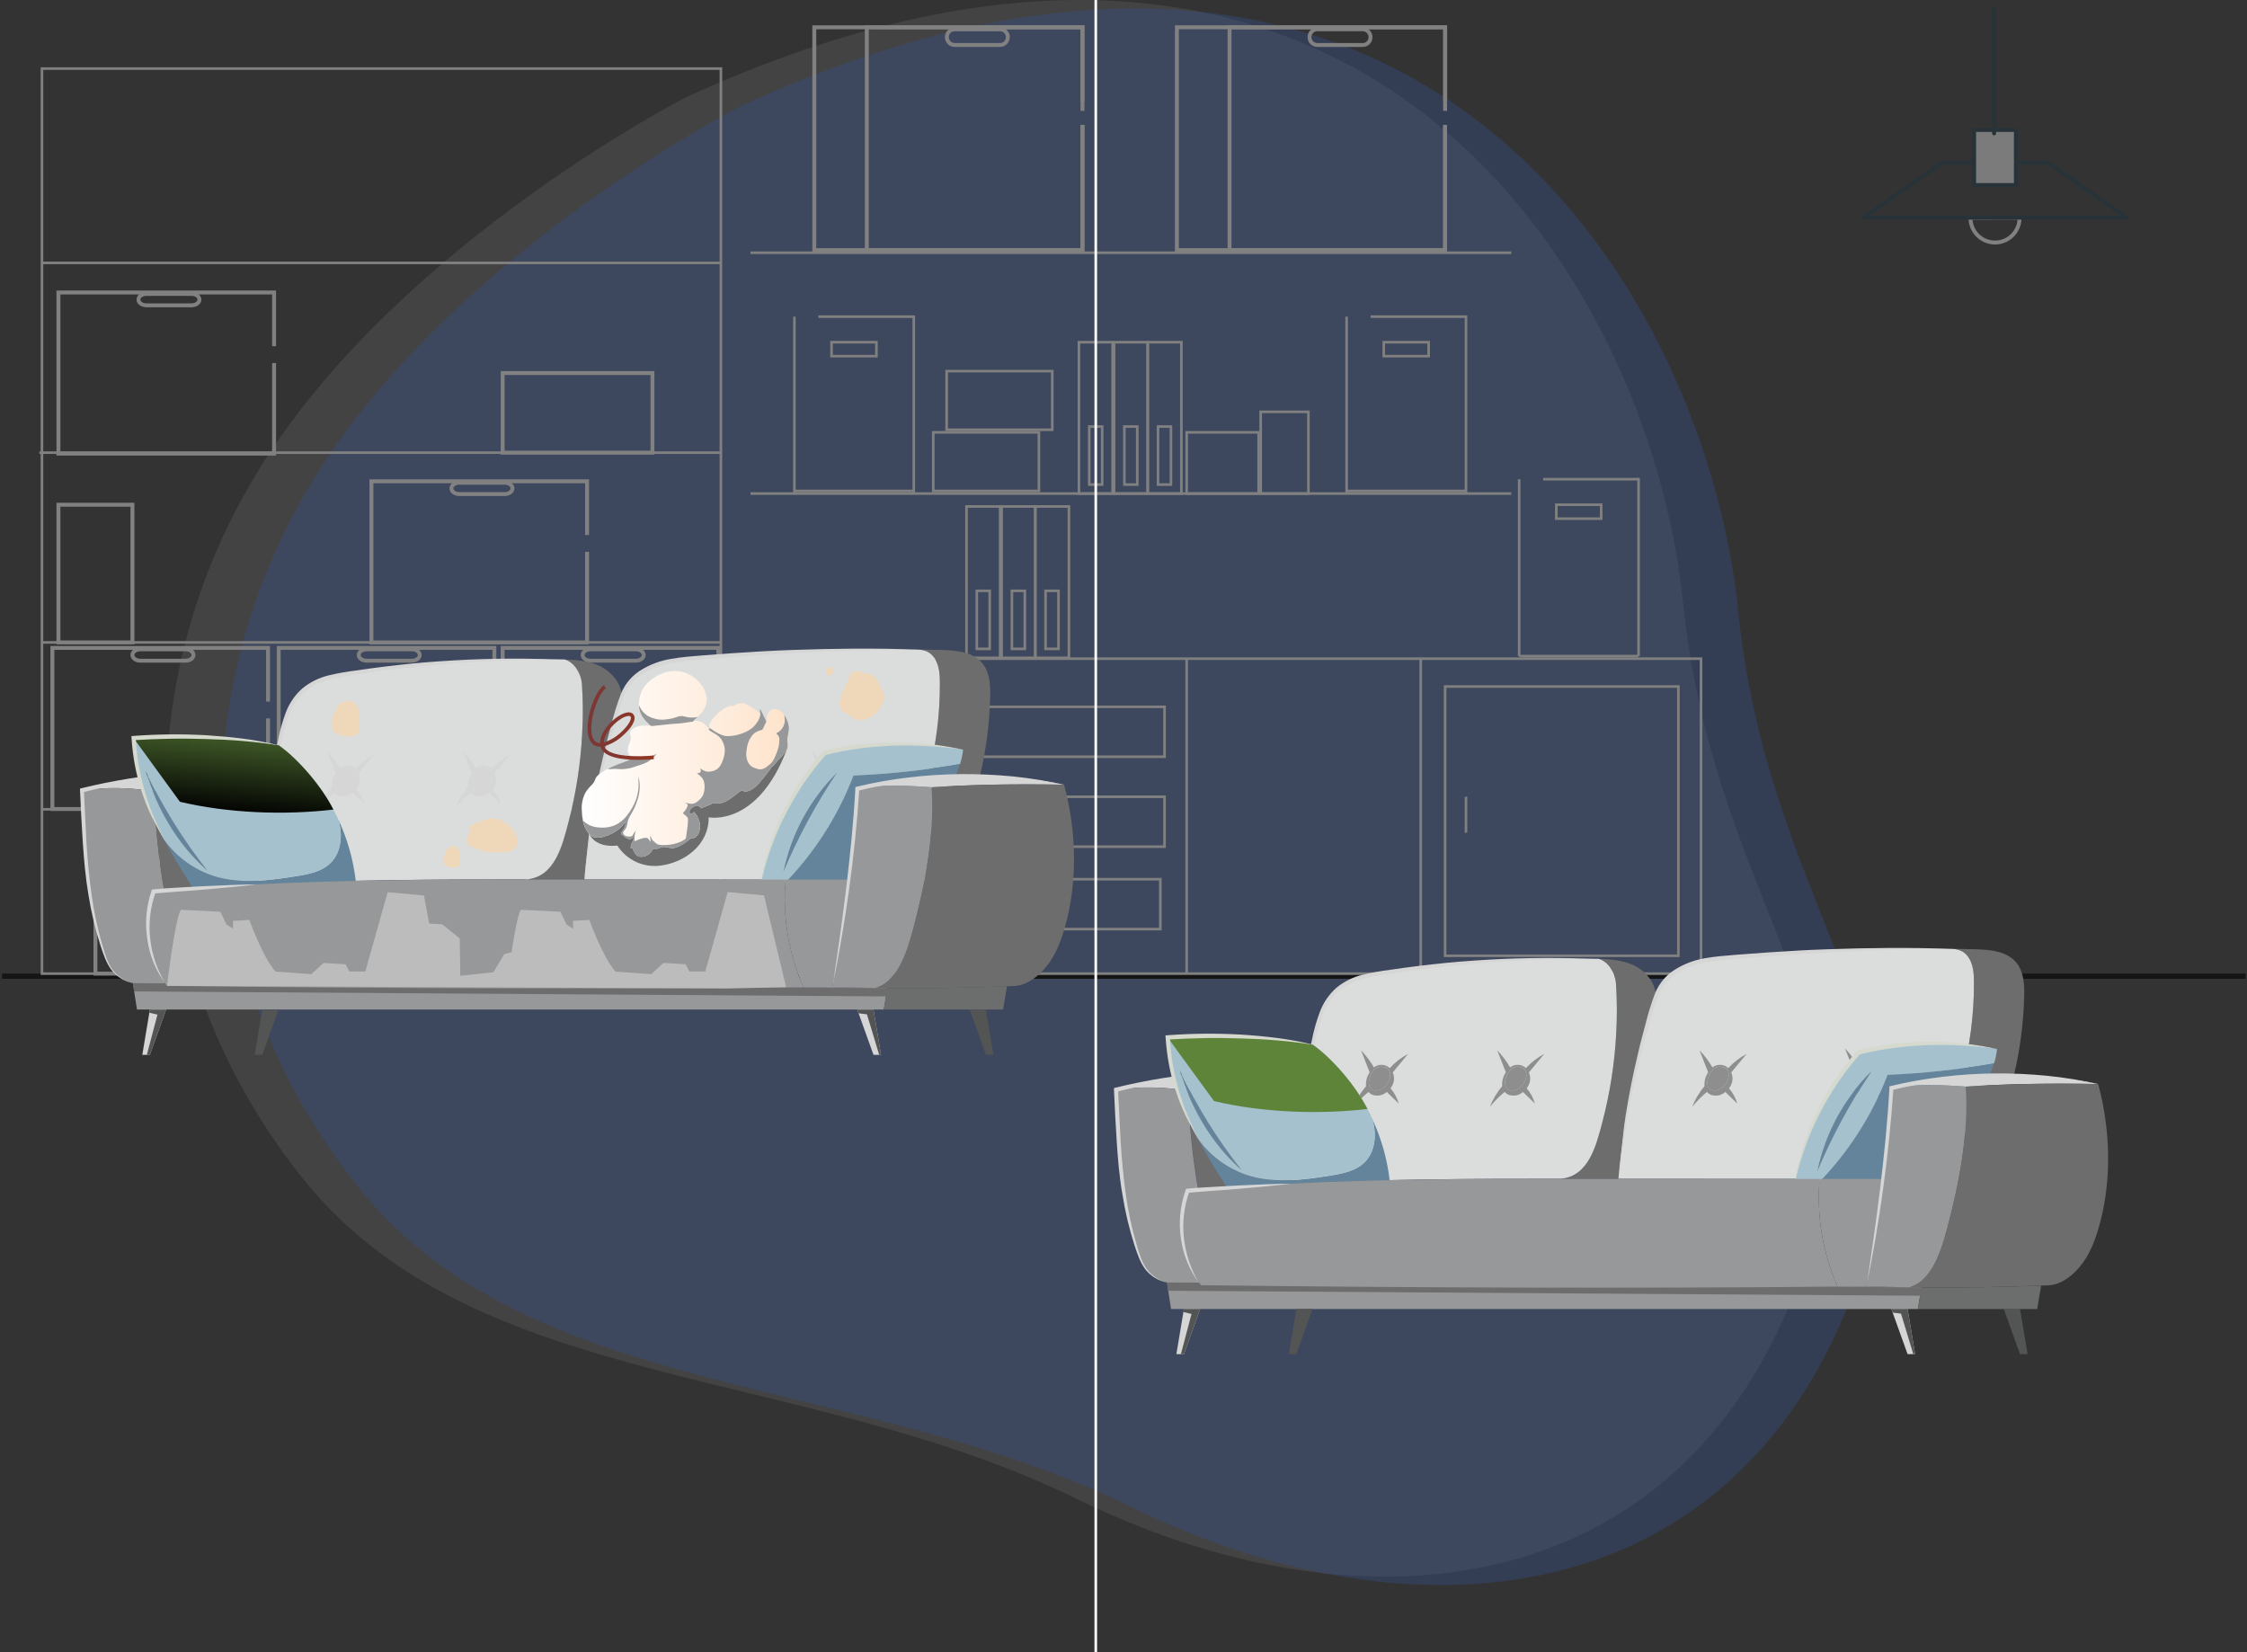 <svg width="797" height="586" viewBox="0 0 797 586" fill="none" xmlns="http://www.w3.org/2000/svg">
<rect x="0" y="0" width="797" height="586" fill="#333333" stroke="none"/>
<g clip-path="url(#clip0_706_667)">
<path opacity="0.08" d="M243.507 34.418C243.507 34.418 143.392 85.442 93.408 164.063C43.424 242.685 47.382 343.822 108.136 418.899C168.89 493.976 284.875 484.108 381.98 531.671C479.085 579.234 586.252 569.431 632.185 468.671C678.119 367.912 608.859 330.262 596.957 213.688C585.055 97.114 479.941 -73.696 243.507 34.418Z" fill="white"/>
<path opacity="0.39" d="M263.104 37.428C263.104 37.428 162.952 88.452 113.014 167.074C63.076 245.695 66.988 346.832 127.742 421.909C188.496 496.986 304.481 487.118 401.586 534.681C498.692 582.244 605.886 572.422 651.819 471.681C697.753 370.94 628.503 333.273 616.536 216.662C604.569 100.051 499.538 -70.686 263.104 37.428Z" fill="#354D85"/>
<path d="M0.711 346.252H796.524" stroke="#151515" stroke-width="1.841" stroke-miterlimit="10"/>
<path d="M383.949 44.295V88.719H288.832V9.684H383.949V39.334" stroke="#818181" stroke-width="1.39" stroke-miterlimit="10"/>
<path d="M383.948 44.295V88.719H307.453V9.684H383.948V36.02" stroke="#818181" stroke-width="1.39" stroke-miterlimit="10"/>
<path d="M354.687 15.962H338.642C338.276 15.961 337.913 15.889 337.574 15.75C337.231 15.609 336.919 15.402 336.654 15.143C336.395 14.877 336.189 14.565 336.046 14.222C335.91 13.883 335.842 13.52 335.844 13.154V13.154C335.844 12.422 336.135 11.719 336.653 11.201C337.171 10.684 337.873 10.393 338.605 10.393H354.65C355.018 10.384 355.384 10.449 355.727 10.584C356.069 10.719 356.381 10.921 356.644 11.178C356.908 11.436 357.117 11.743 357.26 12.082C357.403 12.422 357.476 12.786 357.476 13.154V13.154C357.475 13.523 357.403 13.889 357.264 14.231C357.118 14.574 356.909 14.886 356.647 15.152C356.382 15.411 356.07 15.617 355.727 15.759C355.396 15.891 355.043 15.959 354.687 15.962V15.962Z" stroke="#818181" stroke-width="1.39" stroke-miterlimit="10"/>
<path d="M512.573 44.295V88.719H417.438V9.684H512.573V39.334" stroke="#818181" stroke-width="1.39" stroke-miterlimit="10"/>
<path d="M512.571 44.295V88.719H436.113V9.684H512.608V36.02" stroke="#818181" stroke-width="1.39" stroke-miterlimit="10"/>
<path d="M483.303 15.962H467.268C466.901 15.961 466.539 15.889 466.2 15.75C465.857 15.609 465.544 15.402 465.279 15.143C465.017 14.88 464.81 14.567 464.672 14.222C464.531 13.884 464.462 13.52 464.469 13.154V13.154C464.467 12.789 464.538 12.426 464.677 12.088C464.816 11.75 465.021 11.443 465.279 11.184C465.805 10.667 466.512 10.376 467.249 10.374H483.285C483.654 10.367 484.02 10.435 484.362 10.577C484.706 10.711 485.019 10.915 485.282 11.175C485.546 11.439 485.755 11.752 485.899 12.096C486.044 12.436 486.119 12.802 486.12 13.173C486.119 13.543 486.044 13.909 485.899 14.25C485.76 14.594 485.554 14.907 485.291 15.17C485.029 15.433 484.715 15.641 484.371 15.78C484.026 15.919 483.656 15.987 483.285 15.98L483.303 15.962Z" stroke="#818181" stroke-width="1.39" stroke-miterlimit="10"/>
<path d="M97.218 128.771V160.897H20.723V103.742H97.218V122.788" stroke="#818181" stroke-width="1.39" stroke-miterlimit="10"/>
<path d="M67.906 108.29H51.908C51.546 108.29 51.186 108.237 50.84 108.133C50.509 108.042 50.198 107.892 49.919 107.691C49.674 107.521 49.469 107.297 49.321 107.038C49.185 106.802 49.112 106.536 49.109 106.264V106.264C49.121 105.978 49.202 105.699 49.345 105.451C49.487 105.203 49.688 104.992 49.929 104.838C50.508 104.442 51.197 104.236 51.898 104.248H67.906C68.27 104.246 68.633 104.295 68.983 104.396C69.311 104.491 69.621 104.637 69.904 104.828C70.151 105.007 70.36 105.232 70.521 105.491C70.656 105.727 70.732 105.992 70.742 106.264V106.264C70.74 106.54 70.663 106.811 70.521 107.047C70.365 107.307 70.155 107.531 69.904 107.7C69.626 107.902 69.314 108.051 68.983 108.142C68.633 108.243 68.27 108.292 67.906 108.29V108.29Z" stroke="#818181" stroke-width="1.39" stroke-miterlimit="10"/>
<path d="M208.233 195.738V227.864H131.738V170.71H208.233V189.755" stroke="#818181" stroke-width="1.39" stroke-miterlimit="10"/>
<path d="M178.959 175.248H162.923C162.562 175.247 162.202 175.195 161.856 175.091C161.528 174.997 161.217 174.851 160.935 174.659C160.694 174.483 160.49 174.261 160.337 174.005C160.202 173.769 160.129 173.503 160.125 173.232C160.137 172.946 160.218 172.667 160.361 172.418C160.503 172.17 160.703 171.96 160.944 171.805C161.525 171.411 162.213 171.205 162.914 171.216H178.95C179.314 171.213 179.676 171.263 180.027 171.363C180.355 171.456 180.666 171.603 180.947 171.796C181.198 171.966 181.409 172.189 181.564 172.449C181.699 172.689 181.774 172.957 181.785 173.232V173.232C181.783 173.505 181.706 173.772 181.564 174.005C181.409 174.268 181.199 174.495 180.947 174.668C180.666 174.862 180.355 175.008 180.027 175.1C179.679 175.199 179.32 175.248 178.959 175.248V175.248Z" stroke="#818181" stroke-width="1.39" stroke-miterlimit="10"/>
<path d="M95.073 254.826V286.952H18.578V229.807H95.073V248.852" stroke="#818181" stroke-width="1.39" stroke-miterlimit="10"/>
<path d="M65.802 234.345H49.767C49.405 234.345 49.046 234.293 48.699 234.188C48.369 234.097 48.057 233.947 47.779 233.746C47.533 233.576 47.329 233.353 47.181 233.093C47.044 232.858 46.971 232.591 46.969 232.32V232.32C46.982 232.035 47.063 231.758 47.205 231.511C47.348 231.264 47.548 231.055 47.788 230.902C48.368 230.506 49.056 230.3 49.758 230.313H65.802C66.166 230.307 66.529 230.354 66.879 230.451C67.209 230.545 67.52 230.695 67.8 230.893C68.049 231.066 68.259 231.288 68.417 231.546C68.553 231.782 68.626 232.048 68.629 232.32V232.32C68.63 232.595 68.557 232.865 68.417 233.102C68.264 233.364 68.053 233.588 67.8 233.756C67.522 233.957 67.21 234.107 66.879 234.197C66.529 234.298 66.167 234.348 65.802 234.345Z" stroke="#818181" stroke-width="1.39" stroke-miterlimit="10"/>
<path d="M175.35 254.826V286.952H98.856V229.807H175.35V248.852" stroke="#818181" stroke-width="1.39" stroke-miterlimit="10"/>
<path d="M146.077 234.345H130.033C129.671 234.344 129.312 234.291 128.965 234.188C128.635 234.096 128.323 233.946 128.044 233.746C127.799 233.576 127.594 233.353 127.446 233.093C127.309 232.858 127.236 232.591 127.234 232.32V232.32C127.247 232.035 127.328 231.758 127.471 231.511C127.614 231.264 127.813 231.055 128.054 230.902C128.63 230.506 129.315 230.301 130.014 230.313H146.059C146.423 230.307 146.785 230.354 147.136 230.451C147.465 230.545 147.777 230.695 148.056 230.893C148.305 231.063 148.512 231.286 148.664 231.546C148.807 231.779 148.883 232.047 148.885 232.32V232.32C148.882 232.594 148.809 232.864 148.673 233.102C148.518 233.362 148.307 233.586 148.056 233.756C147.777 233.954 147.465 234.103 147.136 234.197C146.792 234.296 146.435 234.346 146.077 234.345Z" stroke="#818181" stroke-width="1.39" stroke-miterlimit="10"/>
<path d="M254.772 254.826V286.952H178.277V229.807H254.772V248.852" stroke="#818181" stroke-width="1.39" stroke-miterlimit="10"/>
<path d="M225.507 234.345H209.462C209.101 234.344 208.741 234.291 208.395 234.188C208.064 234.096 207.753 233.946 207.474 233.746C207.228 233.576 207.024 233.353 206.876 233.093C206.739 232.858 206.666 232.591 206.664 232.32V232.32C206.677 232.035 206.758 231.758 206.901 231.511C207.043 231.264 207.243 231.055 207.483 230.902C208.06 230.506 208.745 230.301 209.444 230.313H225.489C225.852 230.307 226.215 230.354 226.566 230.451C226.896 230.542 227.208 230.692 227.486 230.893C227.739 231.061 227.95 231.284 228.103 231.546C228.245 231.779 228.322 232.047 228.324 232.32V232.32C228.321 232.594 228.248 232.864 228.112 233.102C227.957 233.362 227.746 233.586 227.495 233.756C227.216 233.954 226.904 234.103 226.575 234.197C226.228 234.297 225.868 234.347 225.507 234.345V234.345Z" stroke="#818181" stroke-width="1.39" stroke-miterlimit="10"/>
<path d="M266.195 89.64H536.035" stroke="#808080" stroke-width="0.921" stroke-miterlimit="10"/>
<path d="M266.195 175.064H536.035" stroke="#808080" stroke-width="0.921" stroke-miterlimit="10"/>
<path d="M281.77 112.321V175.064" stroke="#808080" stroke-width="0.921" stroke-miterlimit="10"/>
<path d="M290.277 112.321H324.033" stroke="#808080" stroke-width="0.921" stroke-miterlimit="10"/>
<path d="M281.945 174.143H324.114" stroke="#808080" stroke-width="0.921" stroke-miterlimit="10"/>
<path d="M324.113 175.064V111.852" stroke="#808080" stroke-width="0.921" stroke-miterlimit="10"/>
<path d="M310.861 121.379H294.945V126.322H310.861V121.379Z" stroke="#808080" stroke-width="0.921" stroke-miterlimit="10"/>
<path d="M477.637 112.321V175.064" stroke="#808080" stroke-width="0.921" stroke-miterlimit="10"/>
<path d="M486.145 112.321H519.9" stroke="#808080" stroke-width="0.921" stroke-miterlimit="10"/>
<path d="M477.816 174.143H519.985" stroke="#808080" stroke-width="0.921" stroke-miterlimit="10"/>
<path d="M538.891 232.706H581.059" stroke="#808080" stroke-width="0.921" stroke-miterlimit="10"/>
<path d="M519.98 175.064V111.852" stroke="#808080" stroke-width="0.921" stroke-miterlimit="10"/>
<path d="M506.728 121.379H490.812V126.322H506.728V121.379Z" stroke="#808080" stroke-width="0.921" stroke-miterlimit="10"/>
<path d="M538.844 169.964V232.706" stroke="#808080" stroke-width="0.921" stroke-miterlimit="10"/>
<path d="M547.352 169.964H581.107" stroke="#808080" stroke-width="0.921" stroke-miterlimit="10"/>
<path d="M581.188 232.706V169.494" stroke="#808080" stroke-width="0.921" stroke-miterlimit="10"/>
<path d="M567.931 179.022H552.016V183.965H567.931V179.022Z" stroke="#808080" stroke-width="0.921" stroke-miterlimit="10"/>
<path d="M368.492 153.349H331.027V174.143H368.492V153.349Z" stroke="#808080" stroke-width="0.921" stroke-miterlimit="10"/>
<path d="M373.235 131.634H335.77V152.428H373.235V131.634Z" stroke="#808080" stroke-width="0.921" stroke-miterlimit="10"/>
<path d="M394.634 121.379H382.695V175.064H394.634V121.379Z" stroke="#808080" stroke-width="0.921" stroke-miterlimit="10"/>
<path d="M390.936 151.296H386.352V171.879H390.936V151.296Z" stroke="#808080" stroke-width="0.921" stroke-miterlimit="10"/>
<path d="M407.091 121.379H395.152V175.064H407.091V121.379Z" stroke="#808080" stroke-width="0.921" stroke-miterlimit="10"/>
<path d="M403.389 151.296H398.805V171.879H403.389V151.296Z" stroke="#808080" stroke-width="0.921" stroke-miterlimit="10"/>
<path d="M419.029 121.379H407.09V175.064H419.029V121.379Z" stroke="#808080" stroke-width="0.921" stroke-miterlimit="10"/>
<path d="M415.33 151.296H410.746V171.879H415.33V151.296Z" stroke="#808080" stroke-width="0.921" stroke-miterlimit="10"/>
<path d="M354.752 179.648H342.812V233.332H354.752V179.648Z" stroke="#808080" stroke-width="0.921" stroke-miterlimit="10"/>
<path d="M351.049 209.564H346.465V230.147H351.049V209.564Z" stroke="#808080" stroke-width="0.921" stroke-miterlimit="10"/>
<path d="M367.205 179.648H355.266V233.332H367.205V179.648Z" stroke="#808080" stroke-width="0.921" stroke-miterlimit="10"/>
<path d="M363.506 209.564H358.922V230.147H363.506V209.564Z" stroke="#808080" stroke-width="0.921" stroke-miterlimit="10"/>
<path d="M379.146 179.648H367.207V233.332H379.146V179.648Z" stroke="#808080" stroke-width="0.921" stroke-miterlimit="10"/>
<path d="M375.444 209.564H370.859V230.147H375.444V209.564Z" stroke="#808080" stroke-width="0.921" stroke-miterlimit="10"/>
<path d="M446.432 153.349H420.906V175.064H446.432V153.349Z" stroke="#808080" stroke-width="0.921" stroke-miterlimit="10"/>
<path d="M464.088 146.077H447.16V175.064H464.088V146.077Z" stroke="#808080" stroke-width="0.921" stroke-miterlimit="10"/>
<path d="M716.32 77.204V77.323C716.321 79.484 715.518 81.567 714.067 83.168C712.616 84.769 710.622 85.773 708.472 85.985C706.322 86.196 704.17 85.6 702.435 84.312C700.701 83.024 699.507 81.136 699.088 79.017C698.977 78.434 698.922 77.843 698.922 77.25L716.32 77.204Z" stroke="#818181" stroke-width="1.39" stroke-miterlimit="10"/>
<path d="M754.311 77.204H660.934L688.807 57.698H726.437L754.311 77.204Z" stroke="#273339" stroke-width="1.39" stroke-linecap="round" stroke-linejoin="round"/>
<path d="M715.031 46.099H700.211V65.614H715.031V46.099Z" fill="#7B7B7B" stroke="#273339" stroke-width="1.39" stroke-linecap="round" stroke-linejoin="round"/>
<path d="M707.301 47.315V2.881" stroke="#273339" stroke-width="1.39" stroke-linecap="round" stroke-linejoin="round"/>
<path d="M603.344 233.627H328.082V345.341H603.344V233.627Z" stroke="#808080" stroke-width="0.921" stroke-miterlimit="10"/>
<path d="M413.056 250.711H336.387V268.413H413.056V250.711Z" stroke="#808080" stroke-width="0.921" stroke-miterlimit="10"/>
<path d="M413.056 282.607H336.387V300.309H413.056V282.607Z" stroke="#808080" stroke-width="0.921" stroke-miterlimit="10"/>
<path d="M411.564 311.843H334.895V329.544H411.564V311.843Z" stroke="#808080" stroke-width="0.921" stroke-miterlimit="10"/>
<path d="M595.315 243.504H512.57V339.007H595.315V243.504Z" stroke="#808080" stroke-width="0.921" stroke-miterlimit="10"/>
<path d="M420.906 233.627V345.341" stroke="#808080" stroke-width="0.921" stroke-miterlimit="10"/>
<path d="M503.93 233.627V345.341" stroke="#808080" stroke-width="0.921" stroke-miterlimit="10"/>
<path d="M519.98 282.607V295.375" stroke="#808080" stroke-width="0.921" stroke-miterlimit="10"/>
<path d="M255.704 345.341H14.879V93.248V24.329H255.704V345.341Z" stroke="#808080" stroke-width="0.921" stroke-miterlimit="10"/>
<path d="M14.879 93.248H255.704" stroke="#808080" stroke-width="0.921" stroke-miterlimit="10"/>
<path d="M14.879 227.864H255.704" stroke="#808080" stroke-width="0.921" stroke-miterlimit="10"/>
<path d="M13.957 160.556H255.703" stroke="#808080" stroke-width="0.921" stroke-miterlimit="10"/>
<path d="M14.879 287.053H255.704" stroke="#808080" stroke-width="0.921" stroke-miterlimit="10"/>
<path d="M231.421 132.324H178.289V160.556H231.421V132.324Z" stroke="#818181" stroke-width="1.39" stroke-miterlimit="10"/>
<path d="M46.976 179.022H20.723V227.855H46.976V179.022Z" stroke="#818181" stroke-width="1.39" stroke-miterlimit="10"/>
<path d="M187.123 305.252H33.848V345.34H187.123V305.252Z" stroke="#818181" stroke-width="1.39" stroke-miterlimit="10"/>
<path d="M54.693 280.757C68.407 277.921 82.39 276.6 96.392 276.817C96.503 276.201 96.613 275.584 96.742 274.976C73.287 272.629 52.143 274.719 29.121 280.251V280.352C37.613 279.135 46.244 279.271 54.693 280.757Z" fill="#D6D6D6"/>
<path d="M54.688 280.757C55.029 292.525 56.223 304.252 58.259 315.847C69.225 314.908 80.201 314.181 91.186 313.666C92.502 301.395 94.159 289.162 96.387 276.845C82.386 276.618 68.402 277.93 54.688 280.757Z" fill="#6D6D6D"/>
<path d="M29.121 280.352C30.042 299.683 30.465 318.59 36.485 336.899C37.406 339.79 38.501 342.754 40.545 344.963C42.335 346.826 44.628 348.127 47.145 348.71C47.813 348.897 48.492 349.038 49.179 349.133C52.366 349.469 55.581 349.441 58.762 349.05C55.538 344.284 53.477 338.827 52.747 333.12C52.016 327.412 52.636 321.612 54.555 316.188C55.788 316.068 57.022 315.958 58.237 315.856C56.209 304.258 55.025 292.527 54.693 280.757C46.244 279.271 37.613 279.135 29.121 280.352Z" fill="#979899"/>
<path d="M47.143 348.71C44.187 347.971 41.582 346.222 39.779 343.766C38.057 341.263 37.201 338.243 36.336 335.316C34.588 329.403 33.296 323.366 32.47 317.256C31.605 311.143 31.052 304.985 30.675 298.845C30.297 292.705 30.086 286.483 29.754 280.297L29.193 281.052C40.226 278.295 51.447 276.35 62.764 275.234C74.061 274.185 85.427 274.092 96.74 274.958C85.445 273.531 74.034 273.247 62.681 274.111C51.315 275.033 40.04 276.855 28.963 279.561L28.383 279.699V280.315C28.668 286.501 28.944 292.696 29.368 298.891C29.791 305.086 30.334 311.281 31.375 317.412C32.343 323.559 33.787 329.622 35.692 335.546C36.667 338.455 37.643 341.493 39.512 344.006C41.411 346.436 44.118 348.105 47.143 348.71Z" fill="#D6D6D6"/>
<path d="M333.939 230.534C331.076 230.46 328.213 230.396 325.332 230.368C328.591 230.368 330.597 231.712 331.905 234.096C333.212 236.48 333.387 239.546 333.396 242.381C333.453 253.649 331.988 264.873 329.042 275.75C335.21 275.232 341.401 275.033 347.59 275.151C349.764 266.024 350.976 256.694 351.208 247.315C351.318 243.219 351.134 238.791 348.676 235.578C345.353 231.224 339.269 230.672 333.939 230.534Z" fill="#6D6D6D"/>
<path d="M186.914 311.935H207.257C207.81 305.682 208.555 299.462 209.494 293.276C211.156 282.501 213.433 271.83 216.315 261.316C217.613 256.63 218.801 251.65 220.559 247.075C220.43 242.132 216.499 237.732 211.943 235.864C208.261 234.391 204.257 234.023 200.262 233.921C203.723 234.906 206.107 238.993 206.383 242.5C206.785 248.372 206.819 254.262 206.484 260.138C205.94 270.89 204.287 281.557 201.55 291.969C199.369 300.254 196.699 311.024 186.914 311.935Z" fill="#6D6D6D"/>
<path d="M96.392 276.827C94.165 289.171 92.508 301.404 91.191 313.647C123.05 312.036 155.011 311.889 186.925 311.907C196.71 310.987 199.38 300.226 201.561 291.941C204.298 281.529 205.951 270.862 206.495 260.11C206.83 254.235 206.796 248.344 206.394 242.473C206.118 238.966 203.734 234.879 200.272 233.894C198.855 233.894 197.419 233.848 196.02 233.829C173.122 233.475 150.234 234.977 127.579 238.321C120.353 239.408 112.695 240.162 107.208 245.115C101.934 249.938 100.323 257.597 98.804 264.685C98.068 268.122 97.386 271.543 96.76 274.949C96.613 275.593 96.503 276.21 96.392 276.827Z" fill="#DBDDDD"/>
<path d="M220.559 247.076C218.801 251.678 217.614 256.63 216.316 261.316C213.434 271.83 211.156 282.501 209.495 293.276C208.543 299.468 207.798 305.688 207.258 311.935L278.607 311.981H301.04C302.393 301.128 303.461 290.174 304.068 279.763C312.269 277.798 320.609 276.465 329.014 275.777C331.961 264.901 333.425 253.677 333.368 242.408C333.368 239.564 333.212 236.6 331.877 234.124C330.542 231.648 328.563 230.442 325.305 230.396H324.927C298.821 230.074 272.679 231.169 246.683 233.424C241.16 233.912 235.545 234.464 230.501 236.821C226.69 238.588 222.815 241.737 221.13 245.741C220.9 246.164 220.716 246.606 220.559 247.076Z" fill="#DBDDDD"/>
<path d="M324.927 230.368C310.448 229.88 295.949 230 281.47 230.525C274.225 230.755 266.99 231.206 259.755 231.685L248.911 232.495C245.303 232.789 241.676 233.047 238.049 233.7C234.366 234.291 230.83 235.578 227.629 237.493C224.307 239.455 221.72 242.453 220.265 246.026C218.923 249.554 217.795 253.16 216.886 256.824C215.966 260.423 214.935 264.031 214.079 267.667C212.342 274.94 210.888 282.273 209.716 289.668C209.099 293.35 208.795 297.096 208.399 300.806L207.258 311.963L208.749 300.834C209.274 297.152 209.67 293.423 210.388 289.787C211.695 282.423 213.278 275.145 215.137 267.953C216.058 264.344 217.107 260.773 218.065 257.164C218.981 253.579 220.105 250.051 221.434 246.597C222.809 243.304 225.228 240.555 228.319 238.772C231.381 236.955 234.761 235.74 238.279 235.192C241.786 234.538 245.395 234.271 248.994 233.94L259.819 233.019C267.036 232.467 274.262 232.099 281.488 231.648C295.968 230.902 310.448 230.497 324.927 230.368Z" fill="#D6D6D6"/>
<path d="M195.998 233.857C182.697 233.374 169.38 233.604 156.103 234.547C149.457 234.971 142.83 235.661 136.22 236.462C132.916 236.867 129.611 237.337 126.315 237.815C122.985 238.211 119.68 238.804 116.42 239.592C113.048 240.423 109.903 241.996 107.215 244.194C104.588 246.541 102.573 249.492 101.342 252.792C100.146 256.039 99.222 259.379 98.58 262.78C97.853 266.13 97.255 269.509 96.611 272.905C94.097 286.409 92.385 300.042 91.207 313.721C92.127 306.918 93.048 300.125 94.107 293.359C95.165 286.593 96.307 279.828 97.697 273.108L99.805 263.065C100.465 259.745 101.404 256.487 102.612 253.326C103.766 250.237 105.663 247.48 108.135 245.299C110.673 243.261 113.631 241.811 116.797 241.055C120.002 240.252 123.251 239.637 126.527 239.214C129.813 238.717 133.09 238.229 136.386 237.806C142.977 236.941 149.586 236.287 156.195 235.68C162.805 235.072 169.442 234.667 176.079 234.382C182.715 234.096 189.352 233.921 195.998 233.857Z" fill="#D6D6D6"/>
<path d="M121.446 272.657C122.041 272.337 122.711 272.182 123.386 272.208C124.06 272.234 124.716 272.44 125.285 272.804C126.905 273.844 126.343 276.412 125.561 277.812C124.944 278.927 123.972 279.805 122.799 280.306C121.014 281.089 118.998 280.545 118.74 278.345C118.537 276.532 119.808 273.494 121.446 272.657Z" fill="#D6D6D6"/>
<path d="M113.371 286.437C114.925 284.492 116.68 282.718 118.609 281.144C119.003 281.596 119.498 281.95 120.054 282.175C120.913 282.466 121.834 282.525 122.723 282.345C123.612 282.166 124.438 281.754 125.117 281.153C126.571 282.552 127.878 283.85 129.351 285.268C128.775 283.27 127.774 281.42 126.415 279.846C126.966 279.156 127.353 278.35 127.547 277.489C127.783 276.392 127.667 275.249 127.216 274.222C128.992 272.067 130.898 269.785 132.665 267.64C130.219 268.938 128.014 270.647 126.148 272.693C126.107 272.651 126.064 272.611 126.019 272.574C125.353 271.99 124.522 271.628 123.642 271.538C122.761 271.447 121.874 271.632 121.103 272.067C120.907 272.174 120.725 272.304 120.56 272.454C119.279 270.246 117.734 268.203 115.958 266.37C116.998 268.919 117.983 271.616 119.032 274.185C118.053 275.635 117.596 277.374 117.734 279.119C115.852 281.276 114.374 283.755 113.371 286.437ZM121.444 272.629C122.039 272.31 122.708 272.155 123.383 272.181C124.058 272.207 124.714 272.412 125.283 272.776C126.903 273.816 126.341 276.385 125.559 277.784C124.942 278.9 123.97 279.778 122.797 280.279C121.011 281.061 118.995 280.518 118.738 278.318C118.535 276.532 119.805 273.494 121.444 272.657V272.629Z" fill="#D6D6D6"/>
<path d="M169.744 272.657C170.34 272.337 171.011 272.183 171.688 272.208C172.364 272.234 173.021 272.44 173.591 272.804C175.202 273.844 174.641 276.412 173.868 277.811C173.247 278.925 172.276 279.802 171.106 280.306C169.32 281.088 167.304 280.545 167.047 278.345C166.835 276.532 168.105 273.494 169.744 272.657Z" fill="#D6D6D6"/>
<path d="M161.676 286.437C163.229 284.492 164.985 282.718 166.914 281.144C167.307 281.596 167.803 281.95 168.359 282.175C169.218 282.467 170.139 282.526 171.028 282.346C171.917 282.167 172.743 281.755 173.422 281.153C174.876 282.552 176.183 283.85 177.656 285.268C177.074 283.264 176.062 281.41 174.692 279.837C175.236 279.143 175.622 278.338 175.824 277.48C176.058 276.382 175.938 275.238 175.484 274.212C177.26 272.058 179.166 269.775 180.933 267.631C178.487 268.929 176.282 270.638 174.416 272.684C174.379 272.638 174.336 272.597 174.287 272.565C173.621 271.981 172.79 271.619 171.91 271.528C171.029 271.438 170.142 271.623 169.371 272.058C169.177 272.167 168.995 272.297 168.828 272.445C167.55 270.235 166.004 268.191 164.226 266.36C165.266 268.91 166.251 271.607 167.3 274.175C166.321 275.626 165.863 277.365 166.002 279.109C164.138 281.277 162.673 283.758 161.676 286.437ZM169.749 272.629C170.345 272.31 171.016 272.155 171.693 272.181C172.369 272.207 173.026 272.412 173.596 272.776C175.207 273.816 174.646 276.385 173.873 277.784C173.252 278.897 172.281 279.774 171.111 280.278C169.325 281.061 167.309 280.518 167.052 278.318C166.84 276.532 168.11 273.494 169.749 272.657V272.629Z" fill="#D6D6D6"/>
<path d="M241.518 272.657C242.113 272.337 242.783 272.182 243.457 272.208C244.132 272.234 244.788 272.44 245.357 272.804C246.977 273.844 246.415 276.412 245.633 277.812C245.016 278.927 244.044 279.805 242.871 280.306C241.076 281.089 239.069 280.545 238.803 278.345C238.6 276.532 239.87 273.494 241.518 272.657Z" fill="#D6D6D6"/>
<path d="M233.445 286.437C234.996 284.49 236.752 282.715 238.683 281.144C239.073 281.596 239.565 281.95 240.119 282.175C240.98 282.466 241.902 282.526 242.793 282.346C243.683 282.167 244.511 281.755 245.191 281.153C246.645 282.552 247.953 283.85 249.416 285.268C248.849 283.265 247.849 281.412 246.489 279.837C247.037 279.145 247.423 278.34 247.621 277.48C247.855 276.382 247.735 275.238 247.281 274.212C249.066 272.058 250.963 269.775 252.739 267.631C250.293 268.929 248.088 270.638 246.222 272.684C246.181 272.642 246.138 272.602 246.093 272.565C245.425 271.982 244.593 271.62 243.711 271.529C242.829 271.439 241.941 271.623 241.168 272.058C240.977 272.167 240.798 272.297 240.635 272.445C239.353 270.237 237.808 268.194 236.032 266.36C237.072 268.91 238.057 271.607 239.097 274.175C238.127 275.629 237.67 277.366 237.799 279.109C235.921 281.272 234.447 283.753 233.445 286.437ZM241.518 272.629C242.113 272.31 242.783 272.155 243.458 272.181C244.132 272.207 244.788 272.412 245.357 272.776C246.977 273.816 246.415 276.385 245.633 277.784C245.016 278.9 244.044 279.778 242.871 280.278C241.076 281.061 239.07 280.518 238.803 278.318C238.6 276.532 239.871 273.494 241.518 272.657V272.629Z" fill="#D6D6D6"/>
<path d="M293.123 272.012C293.719 271.693 294.39 271.538 295.066 271.564C295.743 271.59 296.4 271.796 296.97 272.16C298.581 273.2 298.02 275.768 297.246 277.167C296.626 278.28 295.655 279.157 294.485 279.662C292.699 280.444 290.692 279.901 290.425 277.701C290.214 275.888 291.484 272.85 293.123 272.012Z" fill="#D6D6D6"/>
<path d="M285.047 285.792C286.6 283.848 288.356 282.073 290.285 280.499C290.678 280.952 291.174 281.305 291.73 281.53C292.588 281.824 293.51 281.885 294.4 281.705C295.289 281.525 296.115 281.113 296.793 280.509C298.247 281.908 299.554 283.206 301.027 284.623C300.455 282.626 299.456 280.776 298.1 279.202C298.642 278.51 299.028 277.709 299.232 276.854C299.466 275.753 299.346 274.607 298.891 273.577C300.668 271.423 302.573 269.14 304.341 266.996C301.892 268.294 299.687 270.007 297.824 272.058C297.79 272.007 297.746 271.963 297.695 271.929C297.028 271.349 296.197 270.988 295.317 270.897C294.437 270.807 293.551 270.99 292.779 271.423C292.588 271.537 292.407 271.667 292.236 271.81C290.956 269.602 289.41 267.558 287.634 265.725C288.683 268.275 289.659 270.972 290.708 273.54C289.729 274.991 289.271 276.73 289.41 278.474C287.534 280.636 286.057 283.114 285.047 285.792ZM293.12 271.985C293.716 271.665 294.387 271.511 295.064 271.537C295.74 271.563 296.397 271.768 296.968 272.132C298.578 273.172 298.017 275.74 297.244 277.14C296.623 278.253 295.652 279.13 294.482 279.634C292.696 280.417 290.69 279.874 290.423 277.673C290.211 275.888 291.481 272.85 293.12 272.012V271.985Z" fill="#D6D6D6"/>
<path d="M51.656 273.467C55.743 287.063 63.089 299.637 73.601 308.833C64.956 297.924 57.592 286.057 51.656 273.467Z" fill="#63849B"/>
<path d="M105.027 310.784C95.482 312.276 85.568 313.638 76.289 310.867C68.979 308.607 62.612 304.012 58.164 297.787C61.496 304.037 65.27 310.039 69.072 316.004C88.178 316.433 107.286 315.272 126.199 312.533C125.319 304.978 123.234 297.613 120.023 290.717C120.115 291.058 120.207 291.417 120.308 291.767C121.514 296.59 120.897 302.214 117.546 305.786C114.362 309.164 109.538 310.066 105.027 310.784Z" fill="#63849B"/>
<path d="M51.651 273.467C55.739 287.063 63.084 299.637 73.597 308.833C64.951 297.924 57.587 286.057 51.651 273.467ZM98.846 264.372C107.958 271.284 115.229 280.331 120.018 290.717C120.11 291.058 120.202 291.417 120.304 291.767C121.509 296.59 120.893 302.214 117.542 305.786C114.366 309.164 109.543 310.066 105.032 310.784C95.486 312.276 85.573 313.638 76.294 310.867C68.981 308.608 62.61 304.013 58.16 297.787C56.862 295.375 55.628 292.917 54.477 290.423C50.35 281.404 47.94 271.696 47.371 261.795C64.465 260.506 85.398 261.426 98.846 264.372Z" fill="#A6C1CE"/>
<path style="mix-blend-mode:screen" d="M47.383 261.795C52.372 268.763 58.834 277.443 63.823 284.384C80.844 288.434 100.902 289.207 118.253 287.146C114.203 279.045 105.697 269.094 98.849 264.335C81.869 261.32 64.577 260.466 47.383 261.795Z" fill="url(#paint0_linear_706_667)"/>
<path d="M98.846 264.372C94.654 263.321 90.403 262.522 86.115 261.979C81.835 261.436 77.527 261.058 73.228 260.782C64.6 260.308 55.951 260.391 47.334 261.031L46.598 261.095L46.653 261.831C46.861 265.024 47.254 268.202 47.831 271.349C48.417 274.482 49.211 277.573 50.206 280.601C51.174 283.627 52.342 286.585 53.704 289.456C55.112 292.282 56.659 295.034 58.169 297.787C56.917 294.887 55.508 292.07 54.293 289.18C53.112 286.27 52.089 283.298 51.228 280.278C50.385 277.247 49.696 274.175 49.166 271.073C48.636 267.982 48.288 264.862 48.126 261.73L47.444 262.531C51.725 262.255 56.005 262.117 60.332 262.025C64.658 261.933 68.92 262.025 73.219 262.135C77.518 262.246 81.807 262.457 86.106 262.826C90.405 263.194 94.603 263.672 98.846 264.372Z" fill="#D5D9CE"/>
<path d="M277.786 309.514C283.034 297.04 289.477 285.104 297.024 273.872C287.205 283.571 280.506 295.982 277.786 309.514ZM269.851 313.537C273.037 296.3 280.856 280.255 292.468 267.124C308.466 263.12 325.367 262.991 341.605 265.891C341.427 267.635 341.06 269.354 340.509 271.018C328.031 273.191 315.424 274.541 302.768 275.059C297.172 289.679 288.585 302.97 277.555 314.08C274.966 313.957 272.382 313.776 269.805 313.537H269.851Z" fill="#A6C1CE"/>
<path d="M277.789 309.514C283.037 297.041 289.48 285.104 297.028 273.872C287.208 283.571 280.509 295.982 277.789 309.514Z" fill="#63849B"/>
<path d="M277.539 314.08C279.38 314.209 281.322 314.301 283.228 314.402C294.182 314.936 305.142 315.077 316.109 314.825C317.084 314.825 319.883 314.678 319.883 314.678C319.883 314.678 321.19 312.782 321.632 312.036C323.013 309.698 324.344 307.339 325.627 304.957C328.14 300.3 330.496 295.531 332.669 290.699C334.51 286.566 336.25 282.359 337.851 278.124C338.716 275.805 339.692 273.439 340.465 271.018C327.987 273.191 315.38 274.541 302.724 275.059C297.136 289.677 288.558 302.967 277.539 314.08Z" fill="#63849B"/>
<path d="M341.562 265.891C333.47 264.111 325.206 263.231 316.92 263.267C312.769 263.281 308.622 263.549 304.503 264.068C300.375 264.574 296.281 265.321 292.241 266.305L292.011 266.36L291.845 266.544C288.972 269.836 286.324 273.317 283.92 276.965C281.497 280.614 279.343 284.435 277.476 288.397C275.605 292.372 274.006 296.468 272.69 300.659C271.409 304.859 270.455 309.153 269.836 313.5C270.752 309.229 271.954 305.025 273.435 300.916C274.869 296.815 276.582 292.817 278.562 288.95C280.527 285.104 282.719 281.379 285.126 277.793C287.542 274.235 290.183 270.834 293.033 267.612L292.637 267.852C296.612 266.84 300.641 266.057 304.705 265.504C308.774 264.952 312.87 264.657 316.966 264.483C325.19 264.245 333.419 264.716 341.562 265.891Z" fill="#D5D9CE"/>
<path d="M284.983 350.201C208.783 350.854 134.194 350.624 59.199 349.685C59.043 349.474 58.905 349.262 58.758 349.05C55.577 349.441 52.362 349.469 49.175 349.133C48.488 349.038 47.808 348.897 47.141 348.71L48.577 358.08H313.455L314.79 350.431L310.546 350.376C305.52 350.311 300.42 350.219 295.219 350.081C291.804 350.155 288.398 350.192 284.983 350.201Z" fill="#979899"/>
<path d="M314.274 353.413L47.592 351.655L47.141 348.71L314.79 350.468L314.274 353.413Z" fill="#6D6D6D"/>
<path d="M53.155 358.117L50.477 374.134H53.155L58.908 358.117H53.155Z" fill="#D6D6D6"/>
<path d="M304.066 358.117L309.82 374.134H312.498L309.82 358.117H304.066Z" fill="#D6D6D6"/>
<path d="M93.029 358.117L90.359 374.134H93.029L98.782 358.117H93.029Z" fill="#535454"/>
<path d="M343.953 358.117L349.706 374.134H352.394L349.706 358.117H343.953Z" fill="#535454"/>
<path d="M314.792 350.468L313.457 358.08H355.801L357.182 349.796C342.886 350.394 329.051 350.578 314.792 350.468Z" fill="#6C6D6D"/>
<path d="M329.012 275.759C320.607 276.447 312.267 277.779 304.066 279.745C312.719 278.244 321.676 278.612 330.412 279.247C344.956 278.244 360.789 278.032 377.431 278.327C367.589 276.38 357.592 275.317 347.561 275.151C341.372 275.036 335.181 275.238 329.012 275.759Z" fill="#D6D6D6"/>
<path d="M323.814 329.682C321.679 337.645 318.42 348.093 310.531 350.412L314.775 350.468C329.034 350.578 342.869 350.394 357.165 349.833L359.714 349.731C364.556 349.52 368.993 345.837 371.902 341.852C374.811 337.866 376.569 333.088 377.885 328.283C382.304 312.239 381.77 294.381 377.416 278.336C360.755 278.032 344.94 278.244 330.396 279.257C331.593 296.249 327.947 314.236 323.814 329.682Z" fill="#6D6D6D"/>
<path d="M278.606 311.981C277.513 325.054 279.705 338.192 284.985 350.201C288.4 350.201 291.806 350.155 295.221 350.118C297.329 338.345 299.391 325.264 301.039 311.999L278.606 311.981Z" fill="#979899"/>
<path d="M301.04 312C299.393 325.255 297.358 338.345 295.223 350.118C300.424 350.256 305.523 350.348 310.549 350.413C318.438 348.111 321.697 337.645 323.832 329.683C327.947 314.236 331.592 296.25 330.414 279.248C321.678 278.612 312.722 278.244 304.069 279.745C303.461 290.193 302.393 301.147 301.04 312Z" fill="#979899"/>
<path d="M58.761 349.05C58.909 349.262 59.047 349.474 59.203 349.685C134.198 350.606 208.787 350.854 284.987 350.201C279.708 338.192 277.515 325.054 278.608 311.981L207.259 311.935H186.915C155.01 311.935 123.05 312.064 91.182 313.675C80.191 314.209 69.215 314.936 58.255 315.856C57.012 315.958 55.779 316.068 54.573 316.188C52.651 321.611 52.029 327.41 52.756 333.117C53.483 338.825 55.54 344.282 58.761 349.05Z" fill="#979899"/>
<path d="M311.845 374.134L307.5 359.774L304.536 359.415L304.066 358.117H309.82L312.498 374.134H311.845Z" fill="#535454"/>
<path d="M52.97 359.213L55.851 359.875L52.086 374.134H53.154L58.907 358.117H53.154L52.97 359.213Z" fill="#535454"/>
<path d="M91.19 313.675C88.125 313.675 85.069 313.822 81.985 313.905L72.78 314.301C69.724 314.43 66.668 314.641 63.575 314.807C60.482 314.973 57.453 315.138 54.37 315.451L53.91 315.497L53.762 315.93C51.855 321.486 51.339 327.425 52.262 333.227C53.063 338.972 55.315 344.418 58.807 349.05C55.797 344.205 53.91 338.748 53.284 333.079C52.636 327.46 53.297 321.767 55.217 316.446L54.609 316.915C57.656 316.648 60.703 316.4 63.759 316.188C66.815 315.976 69.853 315.755 72.909 315.479L82.05 314.66C85.097 314.328 88.162 314.052 91.19 313.675Z" fill="#D6D6D6"/>
<path d="M377.434 278.336C371.41 276.988 365.312 276.001 359.171 275.381C353.021 274.794 346.845 274.524 340.668 274.571C334.489 274.633 328.319 275.035 322.184 275.777C316.034 276.497 309.933 277.582 303.912 279.027L303.387 279.155V279.708C302.752 291.5 301.546 303.255 300.138 314.991C298.73 326.728 297.045 338.427 295.25 350.118C297.613 338.538 299.601 326.878 301.215 315.138C302.829 303.399 304.029 291.616 304.814 279.791L304.262 280.472C310.232 279.031 316.276 277.918 322.368 277.14C328.453 276.357 334.584 275.943 340.723 275.75C346.863 275.558 353.008 275.684 359.134 276.127C365.268 276.542 371.377 277.28 377.434 278.336Z" fill="#D6D6D6"/>
<path d="M209.082 295.927C209.082 295.927 210.987 300.797 218.959 299.913C220.555 302.405 222.822 304.397 225.499 305.659C228.176 306.921 231.154 307.402 234.092 307.047C242.598 306.044 251.481 299.803 251.361 289.898C251.361 289.898 268.501 293.451 278.977 266.093L209.082 295.927Z" fill="#6D6D6D"/>
<path fill-rule="evenodd" clip-rule="evenodd" d="M278.83 350.118L270.987 317.578L258.1 316.418L250.174 344.576H244.504L243.178 342.017L235.335 341.539L231.009 345.534L218.306 344.613C213.703 339.403 209.045 326.286 209.045 326.286L203.246 326.617V329.379L200.945 327.915L198.754 323.386L184.689 322.696C183.602 324.739 182.387 331.477 181.448 337.719L178.871 338.409L174.996 344.853L163.268 346.114L163.066 332.849L156.834 327.823L152.231 327.584L150.39 317.615L137.503 316.455L129.587 344.576H123.907L122.581 342.017L114.739 341.539L110.412 345.534L97.709 344.613C93.107 339.403 88.449 326.286 88.449 326.286L82.65 326.617V329.379L80.348 327.915L78.157 323.386L64.101 322.696C61.91 326.783 59.25 349.685 59.25 349.685L258.367 350.606L278.83 350.118Z" fill="#BCBCBC"/>
<path fill-rule="evenodd" clip-rule="evenodd" d="M278.964 266.093C278.016 267.484 276.927 268.773 275.714 269.941C275.307 270.377 274.932 270.841 274.591 271.331C274.288 271.754 274.269 271.607 273.929 271.874C273.711 272.059 273.528 272.28 273.386 272.528C272.824 273.31 272.272 274.074 271.646 274.829C270.044 276.78 268.553 279.091 266.206 280.242C265.602 280.573 264.924 280.747 264.236 280.748C263.785 280.748 263.812 280.555 263.462 280.472C262.542 280.297 261.179 281.733 260.498 282.221C258.657 283.537 256.927 284.982 254.543 284.982C253.93 284.929 253.314 284.929 252.702 284.982C252.384 285.124 252.077 285.287 251.781 285.47C251.44 285.627 251.072 285.719 250.713 285.848C250.179 286.059 249.655 286.363 249.121 286.547C248.753 286.676 248.909 286.796 248.513 286.547C248.356 286.417 248.211 286.272 248.081 286.114C247.896 285.918 247.653 285.786 247.387 285.739C247.122 285.693 246.848 285.734 246.608 285.857C245.903 286.147 245.273 286.594 244.767 287.164C244.518 287.523 244.371 288.591 244.951 288.683C245.531 288.775 245.871 288.158 246.258 288.002C246.654 288.71 247.178 289.023 247.436 289.797C247.815 290.555 248.106 291.355 248.301 292.181C248.363 293.11 248.27 294.043 248.025 294.942C247.722 296.102 246.359 297.796 245.163 297.179C244.194 298.112 243.111 298.919 241.941 299.582C240.597 300.364 239.179 301.045 237.623 300.741C236.9 300.551 236.16 300.428 235.414 300.373C234.721 300.462 234.048 300.671 233.426 300.99C232.883 301.174 232.192 300.916 231.677 301.1C231.318 301.211 231.336 301.552 231.143 301.855C230.823 302.299 230.449 302.701 230.029 303.052C229.552 303.408 229.006 303.661 228.426 303.794C227.846 303.927 227.245 303.938 226.66 303.825C225.344 303.347 224.672 301.782 224.239 300.613C223.604 301.294 223.705 300.613 223.742 300.125C223.853 299.204 224.893 298.054 224.709 297.124C224.23 296.986 223.991 297.649 223.429 297.639C222.352 297.639 221.109 296.406 220.272 295.798C220.576 294.565 222.371 293.037 221.717 291.647C221.45 291.72 221.487 291.877 221.349 292.125C220.961 292.707 220.497 293.234 219.968 293.69C218.346 295.097 216.431 296.125 214.362 296.7C213.157 297.175 211.833 297.255 210.579 296.931C210.006 296.717 209.493 296.366 209.088 295.909C207.876 294.565 207.072 292.905 206.768 291.122C206.52 289.91 206.384 288.677 206.363 287.44C206.196 285.277 206.633 283.11 207.624 281.181C208.303 280.084 209.13 279.087 210.082 278.216C210.617 277.598 211.015 276.873 211.251 276.09C211.72 275.05 213 274.249 213.911 273.66C214.44 273.303 214.987 272.975 215.55 272.675C216.59 272.123 217.676 271.653 218.781 271.184C220.622 270.42 222.785 269.913 224.414 268.744H224.469C224.35 268.45 223.733 268.238 223.484 267.999C222.564 267.078 222.564 266.112 222.794 264.897C223.024 263.682 224 262.568 223.715 261.371C223.438 260.368 223.291 259.401 224.248 258.609C225.859 257.302 228.474 257.247 230.517 257.367C230.646 257.367 230.766 257.367 230.885 257.367C230.517 257.302 230.213 256.87 229.965 256.63C229.06 255.829 228.279 254.898 227.645 253.869C226.962 252.694 226.597 251.362 226.587 250.003C226.596 248.665 226.819 247.338 227.249 246.072C228.17 243.163 230.72 241.009 233.343 239.573C235.91 238.153 238.895 237.68 241.775 238.238C244.5 238.898 246.917 240.47 248.624 242.694C249.821 244.196 250.551 246.018 250.722 247.932C250.714 249.351 250.289 250.738 249.498 251.917C248.932 252.768 248.254 253.539 247.482 254.209L247.234 254.449C247.059 254.605 246.092 255.268 246.092 255.59H246.147C247.09 255.612 248.022 255.786 248.909 256.106C249.75 256.6 250.477 257.264 251.045 258.057C251.195 258.243 251.361 258.416 251.542 258.573C251.603 258.644 251.68 258.702 251.765 258.741C251.851 258.781 251.944 258.802 252.039 258.803C252.08 258.687 252.08 258.56 252.039 258.444C251.901 258.103 251.496 257.717 251.551 257.321C251.884 256.234 252.467 255.241 253.254 254.421C254.631 252.773 256.366 251.461 258.326 250.583C258.873 250.424 259.442 250.356 260.01 250.38C260.508 250.325 260.747 250.021 261.235 249.819C261.895 249.53 262.617 249.407 263.336 249.462C264.055 249.516 264.749 249.746 265.359 250.132C266.928 250.98 268.385 252.022 269.694 253.234L270.293 253.832C270.712 254.315 271.093 254.829 271.434 255.369C271.502 255.511 271.595 255.639 271.71 255.747C271.756 255.781 271.81 255.804 271.867 255.811C271.938 255.413 271.972 255.009 271.968 254.605C272.061 254.113 272.206 253.631 272.401 253.169C272.637 252.542 273.108 252.03 273.714 251.742C274.32 251.453 275.013 251.411 275.65 251.623C276.646 252.003 277.507 252.669 278.126 253.537C279.041 254.766 279.627 256.208 279.829 257.726C280.013 259.125 279.525 260.57 279.36 261.914C279.194 263.258 279.737 264.915 278.964 266.093Z" fill="url(#paint1_linear_706_667)"/>
<path fill-rule="evenodd" clip-rule="evenodd" d="M278.966 266.093C278.017 267.484 276.928 268.773 275.716 269.941C275.309 270.377 274.933 270.841 274.593 271.331C274.289 271.755 274.271 271.607 273.93 271.874C273.713 272.059 273.529 272.28 273.387 272.528C272.826 273.31 272.273 274.074 271.647 274.829C270.046 276.781 268.555 279.091 266.207 280.242C265.603 280.573 264.926 280.747 264.237 280.748C263.786 280.748 263.814 280.555 263.464 280.472C262.544 280.297 261.181 281.733 260.5 282.221C258.659 283.537 256.928 284.982 254.544 284.982C253.932 284.929 253.316 284.929 252.703 284.982C252.386 285.124 252.078 285.287 251.783 285.47C251.442 285.627 251.074 285.719 250.715 285.848C250.181 286.059 249.656 286.363 249.122 286.547C248.754 286.676 248.911 286.796 248.515 286.547C248.357 286.417 248.212 286.272 248.082 286.115C247.898 285.918 247.655 285.786 247.389 285.739C247.123 285.693 246.85 285.734 246.609 285.857C245.904 286.147 245.275 286.594 244.768 287.164C244.52 287.523 244.373 288.591 244.952 288.683C245.532 288.775 245.873 288.158 246.26 288.002C246.655 288.71 247.18 289.023 247.438 289.797C247.817 290.555 248.107 291.355 248.303 292.181C248.365 293.11 248.272 294.044 248.027 294.942C247.723 296.102 246.361 297.796 245.164 297.179C244.195 298.112 243.113 298.919 241.942 299.582C240.598 300.364 239.181 301.045 237.625 300.742C236.902 300.551 236.162 300.428 235.416 300.373C234.722 300.462 234.05 300.671 233.428 300.99C232.885 301.174 232.194 300.916 231.679 301.101C231.32 301.211 231.338 301.552 231.145 301.855C230.825 302.299 230.451 302.701 230.031 303.052C229.554 303.408 229.008 303.661 228.428 303.794C227.848 303.927 227.246 303.938 226.662 303.825C225.346 303.347 224.674 301.782 224.241 300.613C223.606 301.294 223.707 300.613 223.744 300.125C223.854 299.204 224.894 298.054 224.71 297.124C224.232 296.986 223.992 297.649 223.431 297.639C222.354 297.639 221.111 296.406 220.273 295.798C220.577 294.565 222.372 293.037 221.719 291.647C221.452 291.72 221.489 291.877 221.35 292.126C220.963 292.707 220.499 293.234 219.97 293.69C218.347 295.097 216.432 296.125 214.364 296.7C213.159 297.175 211.834 297.255 210.58 296.931C210.007 296.717 209.495 296.366 209.089 295.909C207.878 294.565 207.074 292.905 206.77 291.122C207.504 291.738 208.303 292.272 209.154 292.715C210.212 293.173 211.343 293.441 212.495 293.506C214.231 293.681 215.984 293.473 217.632 292.899C219.042 292.33 220.32 291.478 221.387 290.395C222.11 289.648 222.76 288.834 223.33 287.965C223.989 287.032 224.553 286.036 225.014 284.992C225.844 283.233 226.337 281.335 226.469 279.395C226.533 278.41 226.469 277.416 226.469 276.422V275.694C226.444 275.656 226.431 275.611 226.431 275.565C226.431 275.52 226.444 275.475 226.469 275.437C227.138 278.105 227.033 280.908 226.165 283.519C225.739 284.955 225.171 286.346 224.471 287.67C224.066 288.471 223.551 289.207 223.155 289.99C222.775 290.813 222.535 291.693 222.446 292.595C222.283 293.316 221.941 293.984 221.452 294.537C221.203 294.841 220.899 295.126 221.019 295.559C221.116 295.854 221.303 296.112 221.553 296.295C222.079 296.645 222.714 296.789 223.339 296.7C223.618 296.729 223.901 296.684 224.158 296.572C224.339 296.396 224.483 296.187 224.581 295.955C224.846 295.467 225.181 295.02 225.576 294.629C225.408 295.003 225.284 295.396 225.207 295.798C225.082 296.372 225.029 296.96 225.051 297.547C225.051 297.658 224.968 298.192 225.125 298.293C225.281 298.394 225.925 298.044 226.11 297.952C226.783 297.669 227.479 297.441 228.19 297.271C228.43 297.209 228.678 297.178 228.926 297.179C229.087 297.155 229.252 297.163 229.41 297.202C229.568 297.242 229.716 297.312 229.847 297.409C230.033 297.587 230.191 297.792 230.316 298.017C230.376 298.154 230.447 298.287 230.528 298.413C230.703 298.624 230.777 298.413 230.749 298.256C230.7 297.952 230.676 297.644 230.675 297.336C230.621 297.031 230.621 296.72 230.675 296.415C230.942 296.811 230.988 297.336 231.237 297.722C231.474 298.032 231.749 298.31 232.056 298.551C232.32 298.816 232.6 299.065 232.894 299.296C233.228 299.511 233.611 299.638 234.008 299.665C234.728 299.757 235.456 299.775 236.18 299.72C238.086 299.66 239.962 299.228 241.703 298.449C242.173 298.195 242.625 297.909 243.056 297.593C243.111 297.571 243.159 297.532 243.193 297.484C243.228 297.435 243.247 297.377 243.25 297.317C243.489 296.452 243.489 295.568 243.645 294.685C243.86 293.555 243.984 292.41 244.014 291.26C244.034 290.954 244.034 290.646 244.014 290.34C243.955 290.116 243.838 289.913 243.673 289.751C243.434 289.471 243.165 289.218 242.872 288.996C242.655 288.811 242.428 288.639 242.191 288.48C242.281 288.335 242.386 288.199 242.504 288.075C242.825 287.728 243.115 287.352 243.369 286.952C243.652 286.562 243.841 286.111 243.922 285.636C243.968 285.001 242.881 284.715 242.449 284.522C242.646 284.552 242.839 284.611 243.019 284.697C243.369 284.798 243.737 284.863 244.087 284.945C244.602 285.09 245.138 285.14 245.67 285.093C246.358 284.964 246.996 284.645 247.512 284.172C248.28 283.618 248.91 282.893 249.353 282.055C249.941 280.614 250.082 279.03 249.758 277.508C249.575 276.688 249.152 275.941 248.543 275.363C248.256 275.085 247.948 274.83 247.622 274.599C247.404 274.494 247.202 274.358 247.024 274.194C247.254 274.415 247.861 274.194 248.11 274.102C248.241 274.056 248.354 273.969 248.433 273.855C248.512 273.741 248.554 273.605 248.552 273.467C248.567 273.236 248.536 273.004 248.46 272.785C248.46 272.693 248.312 272.555 248.312 272.463C248.966 273.019 249.733 273.427 250.558 273.66C251.748 273.822 252.959 273.596 254.01 273.016C254.56 272.682 255.033 272.237 255.4 271.709C255.729 271.235 255.989 270.717 256.174 270.171C256.577 269.249 256.856 268.277 257.002 267.281C257.145 266.418 257.117 265.536 256.919 264.685C256.684 263.807 256.324 262.967 255.851 262.19C255.151 261.315 254.276 260.594 253.283 260.073C252.806 259.819 252.345 259.537 251.902 259.226L251.304 258.766C251.355 258.678 251.428 258.605 251.516 258.554C251.635 258.467 251.774 258.411 251.921 258.389C251.921 258.389 251.985 258.389 252.013 258.389C252.044 258.428 252.078 258.464 252.114 258.499C252.238 258.549 252.356 258.614 252.464 258.692C252.74 258.932 253.062 259.134 253.384 259.337C253.912 259.682 254.462 259.989 255.032 260.257C255.67 260.594 256.347 260.851 257.048 261.021C257.866 261.146 258.697 261.146 259.515 261.021C260.457 260.954 261.385 260.762 262.277 260.451C263.949 260.003 265.515 259.224 266.879 258.159C267.249 257.816 267.597 257.45 267.919 257.063C268.223 256.686 268.481 256.299 268.757 255.903C269.232 255.164 269.546 254.333 269.678 253.464C269.691 253.369 269.691 253.273 269.678 253.179C269.678 252.893 269.595 252.589 269.585 252.304C269.544 252.06 269.544 251.811 269.585 251.568C269.733 251.568 269.944 252.065 270.009 252.166C270.147 252.414 270.285 252.681 270.396 252.939C270.764 253.712 271.104 254.486 271.482 255.259C271.557 255.399 271.624 255.544 271.684 255.692C271.713 255.747 271.734 255.806 271.749 255.866C271.749 255.866 271.813 255.866 271.813 255.94C271.794 256.015 271.763 256.087 271.721 256.152C271.712 256.204 271.694 256.254 271.666 256.299C271.537 256.529 271.371 256.778 271.252 257.045C271.043 257.61 270.784 258.155 270.478 258.674C270.331 258.904 270.35 258.886 270.101 258.941L269.742 259.042C269.65 259.042 269.521 259.042 269.429 259.107C269.337 259.171 269.273 259.217 269.18 259.245C269.088 259.272 268.923 259.245 268.757 259.346C268.591 259.447 268.499 259.521 268.315 259.613C267.681 259.91 267.138 260.371 266.741 260.948C266.447 261.399 266.106 261.868 265.821 262.319C265.288 263.484 264.949 264.727 264.817 266.001C264.431 268.275 264.863 271.055 267.137 272.178C267.618 272.403 268.121 272.579 268.637 272.703C268.932 272.817 269.242 272.888 269.558 272.914C269.719 272.893 269.879 272.862 270.037 272.822H270.34C270.583 272.736 270.82 272.635 271.049 272.519C271.35 272.403 271.63 272.238 271.878 272.031C272.052 271.874 272.264 271.745 272.467 271.589C272.669 271.432 272.853 271.331 273.028 271.156C273.094 271.087 273.156 271.013 273.212 270.935C273.286 270.843 273.396 270.806 273.488 270.714C273.683 270.517 273.861 270.305 274.022 270.079C274.566 269.231 275.011 268.323 275.348 267.373C275.578 266.838 275.768 266.287 275.919 265.725C276.038 265.339 276.167 264.934 276.25 264.547C276.394 263.73 276.456 262.9 276.434 262.071C276.403 261.51 276.163 260.981 275.762 260.589C275.707 260.589 275.642 260.414 275.596 260.386C275.55 260.359 275.486 260.386 275.449 260.322C275.371 260.271 275.308 260.202 275.265 260.119C275.541 260 275.781 259.815 276.047 259.687C276.384 259.477 276.693 259.227 276.968 258.941C277.601 258.267 278.037 257.433 278.229 256.529C278.386 256.119 278.431 255.674 278.358 255.24C278.337 254.735 278.269 254.233 278.155 253.74C278.155 253.657 278.1 253.565 278.073 253.492C278.987 254.72 279.573 256.162 279.776 257.68C279.96 259.079 279.472 260.524 279.306 261.868C279.14 263.212 279.739 264.915 278.966 266.093Z" fill="#979899"/>
<path fill-rule="evenodd" clip-rule="evenodd" d="M232.895 267.244C232.803 267.364 232.766 267.511 232.674 267.631C232.582 267.75 232.462 267.944 232.342 268.082C232.223 268.22 232.029 268.422 231.873 268.588C231.695 268.802 231.498 269 231.284 269.177C230.731 269.499 230.234 269.96 229.673 270.272C228.766 270.743 227.812 271.119 226.828 271.396C226.304 271.552 225.844 271.764 225.31 271.893C224.776 272.021 224.26 272.252 223.726 272.399C222.78 272.622 221.816 272.757 220.845 272.804C219.869 272.878 218.894 272.684 217.909 272.721C217.31 272.721 216.721 272.832 216.114 272.813C215.921 272.804 215.729 272.773 215.543 272.721C216.583 272.169 217.669 271.699 218.774 271.23C220.615 270.466 222.778 269.96 224.408 268.79C224.776 268.939 225.163 269.038 225.558 269.085C226.446 269.114 227.335 269.084 228.218 268.993C228.886 268.889 229.54 268.713 230.17 268.468C230.644 268.338 231.111 268.185 231.569 268.008C231.799 267.916 232.002 267.769 232.241 267.667C232.37 267.623 232.496 267.57 232.619 267.511C232.722 267.434 232.815 267.345 232.895 267.244Z" fill="#979899"/>
<path fill-rule="evenodd" clip-rule="evenodd" d="M247.456 254.292L247.208 254.532C247.033 254.688 246.066 255.351 246.066 255.673H246.122C245.949 255.811 245.752 255.917 245.542 255.986C245.293 256.041 245.045 255.986 244.787 256.078C244.445 256.155 244.097 256.205 243.747 256.225C243.111 256.29 242.495 256.41 241.906 256.502C241.316 256.594 240.451 256.63 239.724 256.686C238.997 256.741 238.242 256.778 237.496 256.851C236.751 256.925 236.235 257.035 235.6 257.072C234.468 257.164 233.354 257.348 232.222 257.413C231.796 257.485 231.364 257.506 230.933 257.477L230.556 257.404C230.684 257.404 230.804 257.404 230.924 257.404C230.556 257.339 230.252 256.907 230.003 256.667C229.099 255.866 228.317 254.935 227.684 253.906C227.001 252.731 226.636 251.398 226.625 250.04C227.224 251.624 228.31 252.978 229.727 253.906C230.474 254.336 231.276 254.661 232.111 254.872C233.412 255.276 234.787 255.38 236.134 255.176C236.677 255.084 237.229 255.047 237.763 254.955C238.278 254.857 238.785 254.725 239.282 254.559C239.558 254.467 239.862 254.421 240.138 254.311C240.37 254.201 240.61 254.109 240.856 254.035C241.043 254.016 241.231 254.016 241.418 254.035C241.566 253.995 241.717 253.964 241.869 253.943C242.055 253.958 242.238 254.001 242.412 254.071L242.992 254.191C243.397 254.3 243.809 254.383 244.225 254.44C245.302 254.587 246.397 254.537 247.456 254.292Z" fill="#979899"/>
<path d="M226.235 269.518C221.016 269.518 214.066 268.763 213.026 264.86C212.094 264.925 211.171 264.647 210.43 264.077C209.114 263.019 208.414 261.003 208.414 258.26C208.414 252.737 211.176 245.373 214.112 243.044L214.931 244.065C212.308 246.155 209.74 253.188 209.73 258.26C209.73 260.598 210.255 262.255 211.249 263.056C211.716 263.404 212.287 263.582 212.869 263.562C212.869 259.401 217.389 254.734 220.924 253.179C223.372 252.102 224.403 252.958 224.79 253.574C225.959 255.415 223.557 258.573 221.108 260.745C219.189 262.585 216.856 263.936 214.305 264.685C215.612 268.726 227.34 268.431 231.795 267.971L231.933 269.269C231.316 269.297 228.997 269.518 226.235 269.518ZM222.977 253.943C222.445 253.982 221.924 254.116 221.439 254.338C218.337 255.71 214.305 259.908 214.176 263.35C216.448 262.616 218.527 261.383 220.261 259.742C222.977 257.293 224.155 254.974 223.676 254.219C223.591 254.114 223.48 254.033 223.354 253.985C223.228 253.937 223.092 253.922 222.958 253.943H222.977Z" fill="url(#paint2_linear_706_667)"/>
<g style="mix-blend-mode:multiply" opacity="0.8">
<path fill-rule="evenodd" clip-rule="evenodd" d="M118.834 252.764C118.971 251.758 119.422 250.82 120.122 250.086C120.808 249.448 121.625 248.967 122.516 248.677C123.314 248.446 124.168 248.503 124.927 248.84C125.687 249.177 126.303 249.771 126.667 250.518C127.286 251.828 127.579 253.268 127.523 254.716C127.538 255.619 127.473 256.521 127.33 257.413C127.192 258.214 127.45 259.097 127.146 259.843C126.511 261.38 124.062 261.307 122.672 261.178C121.1 261.082 119.6 260.486 118.392 259.475C117.554 258.702 117.471 257.008 117.582 255.922C117.768 254.792 118.195 253.715 118.834 252.764Z" fill="#F4D6B2"/>
</g>
<g style="mix-blend-mode:multiply" opacity="0.8">
<path fill-rule="evenodd" clip-rule="evenodd" d="M157.983 302.629C158.061 302.027 158.328 301.466 158.747 301.027C159.16 300.64 159.653 300.351 160.193 300.18C160.672 300.04 161.185 300.075 161.64 300.279C162.096 300.483 162.464 300.843 162.678 301.294C163.051 302.077 163.228 302.94 163.193 303.807C163.203 304.349 163.166 304.891 163.083 305.427C163.095 305.915 163.055 306.402 162.963 306.881C162.586 307.802 161.122 307.802 160.285 307.692C159.34 307.63 158.441 307.269 157.716 306.661C157.495 306.358 157.337 306.013 157.254 305.648C157.17 305.282 157.161 304.903 157.228 304.534C157.336 303.851 157.594 303.2 157.983 302.629Z" fill="#F4D6B2"/>
</g>
<g style="mix-blend-mode:multiply" opacity="0.8">
<path fill-rule="evenodd" clip-rule="evenodd" d="M300.985 241.175C300.098 242.517 299.389 243.968 298.877 245.492C298.361 247.057 297.487 248.834 297.873 250.5C298.26 252.166 299.668 252.801 300.957 253.547C301.355 253.745 301.739 253.97 302.108 254.219C302.439 254.563 302.806 254.872 303.203 255.139C304.094 255.422 305.038 255.504 305.964 255.379C306.673 255.291 307.354 255.052 307.962 254.679C308.609 254.445 309.227 254.136 309.803 253.758C311.274 252.61 312.415 251.092 313.108 249.358C313.661 248.208 313.744 246.887 313.338 245.676C312.947 244.715 312.469 243.79 311.911 242.915C311.545 242.007 311.085 241.141 310.539 240.328C309.96 239.698 309.218 239.239 308.395 239.003C307.654 238.935 306.918 238.815 306.195 238.644C305.918 238.542 305.716 238.349 305.431 238.257C305.145 238.165 304.786 238.202 304.51 238.128C304.07 238.048 303.618 238.068 303.187 238.185C302.756 238.303 302.356 238.516 302.018 238.808C301.68 239.1 301.412 239.464 301.233 239.874C301.054 240.284 300.969 240.728 300.985 241.175Z" fill="#F4D6B2"/>
</g>
<g style="mix-blend-mode:multiply" opacity="0.8">
<path fill-rule="evenodd" clip-rule="evenodd" d="M292.827 237.382C292.975 238.183 293.288 240.411 294.668 239.481C295.154 239.075 295.466 238.499 295.543 237.87C295.358 237.363 295.04 236.914 294.622 236.572C293.978 236.177 293.223 237.097 292.781 237.631L292.827 237.382Z" fill="#F4D6B2"/>
</g>
<g style="mix-blend-mode:multiply" opacity="0.8">
<path fill-rule="evenodd" clip-rule="evenodd" d="M166.939 293.644C166.916 294.24 166.749 294.821 166.451 295.338C166.133 295.799 165.911 296.318 165.798 296.866C165.64 297.283 165.582 297.73 165.629 298.173C165.675 298.616 165.824 299.041 166.065 299.416C167.372 300.917 169.747 301.101 171.431 301.846C173.337 302.675 175.666 302.316 177.682 302.334C179.523 302.334 181.944 302.233 183.076 300.493C184.65 298.054 182.57 294.767 180.802 293.055C179.035 291.343 176.365 289.981 174.009 290.294C172.535 290.581 171.086 290.981 169.673 291.49C168.898 291.79 168.153 292.159 167.446 292.595C166.35 293.157 165.761 294.003 166.939 293.644Z" fill="#F4D6B2"/>
</g>
<path d="M421.47 386.939C435.183 384.094 449.167 382.772 463.17 382.999C463.28 382.382 463.391 381.765 463.519 381.158C440.065 378.801 418.921 380.9 395.898 386.432V386.524C404.391 385.31 413.022 385.45 421.47 386.939Z" fill="#D6D6D6"/>
<path d="M421.473 386.939C421.828 398.706 423.031 410.434 425.072 422.029C436.044 421.09 447.02 420.359 457.999 419.838C459.324 407.576 460.972 395.343 463.2 383.017C449.189 382.783 435.195 384.098 421.473 386.939Z" fill="#6D6D6D"/>
<path d="M395.898 386.515C396.819 405.846 397.252 424.753 403.263 443.071C404.183 445.953 405.269 448.926 407.313 451.135C409.104 452.996 411.397 454.297 413.913 454.882C414.581 455.069 415.26 455.21 415.947 455.305C419.134 455.641 422.349 455.613 425.53 455.222C422.308 450.453 420.25 444.995 419.519 439.287C418.789 433.578 419.406 427.777 421.323 422.351L425.005 422.029C422.973 410.433 421.78 398.706 421.434 386.938C412.998 385.451 404.379 385.308 395.898 386.515Z" fill="#979899"/>
<path d="M413.922 454.882C410.98 454.133 408.392 452.382 406.604 449.929C404.873 447.435 404.017 444.406 403.161 441.479C401.408 435.574 400.116 429.542 399.295 423.437C398.439 417.334 397.877 411.176 397.5 405.027C397.123 398.878 396.911 392.664 396.579 386.469L396.018 387.224C407.027 384.495 418.219 382.566 429.506 381.452C440.804 380.406 452.17 380.317 463.482 381.185C452.187 379.76 440.776 379.473 429.423 380.329C418.058 381.256 406.783 383.078 395.705 385.779L395.125 385.917V386.543C395.41 392.729 395.696 398.924 396.11 405.119C396.524 411.314 397.03 417.509 398.117 423.64C399.076 429.778 400.513 435.832 402.415 441.746C403.382 444.664 404.358 447.693 406.226 450.206C408.146 452.639 410.878 454.299 413.922 454.882Z" fill="#D6D6D6"/>
<path d="M700.691 336.697C697.829 336.632 694.966 336.568 692.094 336.531C695.343 336.531 697.359 337.884 698.657 340.268C699.955 342.653 700.139 345.718 700.157 348.553C700.205 359.821 698.74 371.044 695.803 381.922C701.972 381.409 708.163 381.209 714.352 381.323C716.52 372.192 717.729 362.86 717.96 353.478C718.071 349.391 717.887 344.963 715.429 341.75C712.133 337.396 706.049 336.844 700.691 336.697Z" fill="#6D6D6D"/>
<path d="M553.703 418.107H574.037C574.59 411.86 575.335 405.64 576.274 399.448C577.935 388.673 580.212 378.002 583.095 367.488C584.402 362.803 585.581 357.823 587.339 353.248C587.21 348.295 583.279 343.904 578.723 342.036C575.041 340.563 571.036 340.195 567.041 340.084C570.503 341.079 572.896 345.166 573.163 348.673C573.563 354.541 573.6 360.428 573.273 366.301C572.727 377.053 571.07 387.72 568.33 398.132C566.149 406.426 563.479 417.196 553.703 418.107Z" fill="#6D6D6D"/>
<path d="M463.17 382.999C460.942 395.343 459.294 407.577 457.969 419.819C489.837 418.218 521.788 418.07 553.702 418.089C563.478 417.168 566.148 406.407 568.329 398.114C571.068 387.708 572.725 377.047 573.272 366.301C573.599 360.428 573.562 354.541 573.162 348.673C572.895 345.166 570.502 341.079 567.041 340.084L562.797 340.02C539.9 339.673 517.011 341.178 494.357 344.521C487.121 345.607 479.472 346.362 473.986 351.315C468.702 356.129 467.1 363.788 465.572 370.876C464.836 374.318 464.155 377.743 463.529 381.149C463.391 381.765 463.28 382.382 463.17 382.999Z" fill="#DBDDDD"/>
<path d="M587.337 353.248C585.578 357.85 584.4 362.803 583.093 367.488C580.21 378.002 577.933 388.673 576.272 399.448C575.327 405.647 574.581 411.866 574.035 418.107L645.384 418.153H667.817C669.17 407.3 670.238 396.346 670.855 385.935C679.056 383.97 687.396 382.634 695.801 381.94C698.738 371.062 700.202 359.839 700.155 348.572C700.155 345.736 699.998 342.763 698.655 340.287C697.311 337.811 695.341 336.605 692.091 336.55H691.714C665.599 336.227 639.456 337.332 613.47 339.587C607.947 340.075 602.323 340.627 597.278 342.975C593.476 344.742 589.592 347.89 587.907 351.904C587.686 352.336 587.512 352.778 587.337 353.248Z" fill="#DBDDDD"/>
<path d="M691.716 336.531C677.236 336.053 662.729 336.163 648.249 336.697C641.004 336.927 633.769 337.369 626.534 337.857L615.69 338.667C612.082 338.961 608.455 339.219 604.828 339.863C601.156 340.474 597.633 341.773 594.445 343.693C591.127 345.66 588.541 348.656 587.081 352.226C585.75 355.738 584.628 359.325 583.721 362.968C582.8 366.568 581.769 370.167 580.959 373.812C579.21 381.084 577.753 388.418 576.587 395.812C575.979 399.494 575.666 403.232 575.27 406.951L574.129 418.107L575.657 407.006C576.172 403.324 576.577 399.642 577.286 395.96C578.593 388.596 580.177 381.317 582.036 374.125C582.957 370.526 584.006 366.954 584.963 363.346C585.883 359.762 587.008 356.233 588.332 352.778C589.711 349.483 592.133 346.73 595.227 344.945C598.288 343.133 601.664 341.917 605.178 341.364C608.685 340.71 612.293 340.443 615.902 340.112L626.663 339.21C633.88 338.667 641.106 338.289 648.332 337.838C662.756 337.074 677.227 336.669 691.716 336.531Z" fill="#D6D6D6"/>
<path d="M562.792 340.02C549.488 339.541 536.167 339.772 522.888 340.71C516.242 341.143 509.614 341.824 503.005 342.634C499.7 343.039 496.395 343.5 493.109 343.978C489.775 344.377 486.468 344.973 483.204 345.764C479.831 346.591 476.685 348.164 473.999 350.367C471.371 352.712 469.355 355.663 468.126 358.964C466.913 362.206 465.974 365.544 465.319 368.943C464.591 372.302 463.993 375.681 463.349 379.068C460.836 392.572 459.124 406.205 457.945 419.875C458.866 413.072 459.786 406.279 460.845 399.513C461.904 392.747 463.045 385.991 464.444 379.262L466.543 369.21C467.206 365.891 468.145 362.633 469.351 359.47C470.506 356.386 472.403 353.632 474.874 351.453C477.411 349.414 480.37 347.965 483.536 347.209C486.739 346.401 489.988 345.786 493.266 345.368C496.555 344.859 499.841 344.386 503.124 343.951C509.715 343.085 516.324 342.432 522.934 341.824C529.543 341.217 536.18 340.812 542.817 340.526C549.454 340.241 556.137 340.094 562.792 340.02Z" fill="#D6D6D6"/>
<path d="M488.224 378.82C488.822 378.505 489.493 378.353 490.169 378.38C490.845 378.408 491.501 378.613 492.072 378.976C493.683 380.016 493.121 382.575 492.348 383.975C491.728 385.09 490.757 385.97 489.587 386.478C487.801 387.261 485.785 386.718 485.527 384.518C485.315 382.704 486.586 379.667 488.224 378.82Z" fill="#8E8E8E"/>
<path d="M480.156 392.6C481.71 390.655 483.466 388.881 485.394 387.307C485.784 387.763 486.281 388.117 486.839 388.338C487.698 388.632 488.619 388.692 489.509 388.512C490.399 388.333 491.224 387.92 491.902 387.316L496.136 391.431C495.566 389.435 494.567 387.588 493.209 386.018C493.751 385.323 494.138 384.519 494.341 383.661C494.57 382.563 494.451 381.421 494.001 380.394C495.777 378.23 497.683 375.957 499.45 373.812C497.002 375.107 494.797 376.817 492.933 378.866C492.895 378.818 492.852 378.775 492.804 378.737C492.137 378.156 491.307 377.795 490.427 377.705C489.547 377.614 488.66 377.798 487.889 378.23C487.698 378.346 487.517 378.475 487.345 378.617C486.065 376.409 484.519 374.365 482.743 372.532C483.783 375.082 484.768 377.779 485.817 380.348C484.838 381.801 484.381 383.544 484.519 385.291C482.642 387.448 481.165 389.923 480.156 392.6ZM488.229 378.792C488.827 378.477 489.498 378.325 490.174 378.353C490.85 378.38 491.506 378.586 492.077 378.948C493.688 379.989 493.126 382.548 492.353 383.947C491.733 385.063 490.763 385.943 489.592 386.451C487.806 387.233 485.79 386.69 485.532 384.49C485.32 382.704 486.591 379.666 488.229 378.82V378.792Z" fill="#8E8E8E"/>
<path d="M536.538 378.82C537.135 378.504 537.804 378.353 538.478 378.38C539.153 378.408 539.808 378.613 540.377 378.976C541.987 380.016 541.435 382.575 540.653 383.975C540.033 385.09 539.062 385.97 537.891 386.478C536.105 387.261 534.099 386.718 533.832 384.518C533.62 382.704 534.89 379.667 536.538 378.82Z" fill="#8E8E8E"/>
<path d="M528.453 392.6C530.007 390.655 531.762 388.881 533.691 387.307C534.081 387.763 534.577 388.117 535.136 388.338C535.995 388.632 536.916 388.692 537.806 388.512C538.695 388.333 539.521 387.92 540.199 387.316L544.433 391.431C543.863 389.435 542.864 387.588 541.506 386.018C542.048 385.323 542.434 384.519 542.638 383.661C542.872 382.564 542.752 381.42 542.298 380.394C544.083 378.23 545.98 375.957 547.747 373.812C545.299 375.107 543.094 376.817 541.23 378.866C541.194 378.816 541.151 378.773 541.101 378.737C540.434 378.156 539.603 377.795 538.723 377.705C537.843 377.614 536.957 377.798 536.185 378.23C535.997 378.348 535.815 378.477 535.642 378.617C534.362 376.409 532.816 374.365 531.04 372.532C532.089 375.082 533.074 377.779 534.114 380.348C533.135 381.801 532.678 383.544 532.816 385.291C530.942 387.451 529.465 389.925 528.453 392.6ZM536.535 378.792C537.132 378.477 537.801 378.325 538.476 378.353C539.15 378.38 539.805 378.586 540.374 378.948C541.985 379.989 541.432 382.548 540.65 383.947C540.03 385.063 539.059 385.943 537.888 386.451C536.103 387.233 534.096 386.69 533.829 384.49C533.617 382.704 534.888 379.666 536.535 378.82V378.792Z" fill="#8E8E8E"/>
<path d="M608.295 378.82C608.892 378.504 609.561 378.353 610.236 378.38C610.91 378.408 611.565 378.613 612.134 378.976C613.754 380.016 613.193 382.575 612.41 383.975C611.794 385.093 610.822 385.974 609.649 386.478C607.863 387.261 605.847 386.718 605.58 384.518C605.377 382.704 606.648 379.667 608.295 378.82Z" fill="#8E8E8E"/>
<path d="M600.223 392.6C601.774 390.653 603.53 388.878 605.46 387.307C605.85 387.76 606.342 388.114 606.896 388.338C607.757 388.631 608.679 388.692 609.57 388.512C610.461 388.333 611.289 387.92 611.968 387.316L616.203 391.431C615.629 389.435 614.627 387.587 613.266 386.018C613.816 385.327 614.203 384.522 614.399 383.661C614.637 382.564 614.518 381.419 614.058 380.394C615.844 378.23 617.74 375.957 619.517 373.812C617.068 375.107 614.863 376.817 612.999 378.866C612.959 378.82 612.916 378.777 612.871 378.737C612.201 378.156 611.369 377.796 610.488 377.706C609.607 377.615 608.719 377.798 607.946 378.23C607.758 378.346 607.58 378.475 607.412 378.617C606.128 376.411 604.583 374.368 602.809 372.532C603.849 375.082 604.834 377.779 605.875 380.348C604.904 381.805 604.447 383.545 604.577 385.291C602.702 387.449 601.228 389.924 600.223 392.6ZM608.296 378.792C608.892 378.477 609.562 378.325 610.236 378.353C610.91 378.38 611.565 378.586 612.134 378.948C613.754 379.989 613.193 382.548 612.41 383.947C611.794 385.065 610.822 385.946 609.649 386.451C607.863 387.233 605.847 386.69 605.58 384.49C605.377 382.704 606.648 379.666 608.296 378.82V378.792Z" fill="#8E8E8E"/>
<path d="M659.913 378.175C660.509 377.86 661.179 377.708 661.853 377.736C662.527 377.763 663.182 377.969 663.751 378.332C665.362 379.372 664.81 381.931 664.027 383.339C663.404 384.45 662.434 385.327 661.266 385.834C659.48 386.616 657.473 386.073 657.206 383.873C657.041 382.06 658.265 379.022 659.913 378.175Z" fill="#8E8E8E"/>
<path d="M651.84 391.965C653.385 390.013 655.138 388.235 657.068 386.662C657.459 387.119 657.955 387.473 658.514 387.693C659.374 387.989 660.297 388.05 661.188 387.871C662.08 387.691 662.907 387.277 663.586 386.672L667.811 390.786C667.24 388.791 666.241 386.944 664.884 385.374C665.426 384.679 665.812 383.875 666.016 383.017C666.249 381.919 666.13 380.776 665.675 379.749C667.461 377.586 669.357 375.313 671.125 373.168C668.678 374.461 666.475 376.171 664.617 378.221C664.617 378.175 664.534 378.148 664.488 378.092C663.819 377.512 662.987 377.152 662.105 377.061C661.224 376.971 660.336 377.154 659.563 377.586C659.374 377.704 659.193 377.833 659.02 377.973C657.74 375.764 656.194 373.721 654.417 371.888C655.467 374.438 656.452 377.144 657.492 379.703C656.517 381.159 656.06 382.9 656.194 384.647C654.317 386.806 652.842 389.285 651.84 391.965ZM659.913 378.157C660.509 377.842 661.179 377.69 661.853 377.718C662.527 377.745 663.182 377.951 663.751 378.313C665.362 379.354 664.81 381.913 664.028 383.321C663.404 384.432 662.434 385.308 661.266 385.816C659.48 386.598 657.473 386.055 657.206 383.855C657.041 382.06 658.265 379.022 659.913 378.175V378.157Z" fill="#8E8E8E"/>
<path d="M418.434 379.639C422.521 393.235 429.866 405.809 440.379 415.005C431.738 404.092 424.375 392.226 418.434 379.639Z" fill="#63849B"/>
<path d="M471.805 416.993C462.259 418.494 452.345 419.856 443.066 417.076C435.756 414.823 429.387 410.23 424.941 404.005C428.274 410.246 432.048 416.248 435.859 422.222C454.946 422.644 474.035 421.483 492.931 418.752C492.055 411.192 489.969 403.823 486.754 396.926C486.846 397.267 486.938 397.626 487.039 397.985C488.245 402.799 487.638 408.433 484.278 412.004C481.139 415.327 476.315 416.239 471.805 416.993Z" fill="#63849B"/>
<path d="M418.431 379.639C422.518 393.235 429.864 405.809 440.376 415.005C431.736 404.092 424.373 392.227 418.431 379.639ZM465.626 370.535C474.738 377.447 482.009 386.495 486.798 396.88C486.89 397.221 486.982 397.58 487.083 397.939C488.289 402.753 487.682 408.387 484.322 411.958C481.146 415.327 476.323 416.239 471.812 416.947C462.266 418.448 452.352 419.81 443.074 417.03C435.763 414.777 429.395 410.184 424.949 403.959C423.651 401.538 422.426 399.089 421.267 396.595C417.145 387.572 414.735 377.861 414.16 367.958C431.245 366.706 452.141 367.635 465.626 370.535Z" fill="#A6C1CE"/>
<path style="mix-blend-mode:screen" d="M414.16 367.958C419.149 374.935 425.611 383.606 430.61 390.547C447.621 394.607 467.679 395.371 485.031 393.355C480.98 385.254 472.475 375.303 465.626 370.535C448.648 367.512 431.356 366.646 414.16 367.958Z" fill="url(#paint3_linear_706_667)"/>
<path d="M465.626 370.535C461.434 369.487 457.183 368.691 452.895 368.151C448.6 367.611 444.304 367.212 440.008 366.954C431.381 366.472 422.731 366.552 414.114 367.194L413.387 367.258L413.433 368.004C413.64 371.193 414.034 374.368 414.611 377.512C415.197 380.648 415.991 383.742 416.986 386.773C417.954 389.796 419.122 392.752 420.484 395.619C421.892 398.454 423.439 401.197 424.948 403.959C423.696 401.059 422.288 398.243 421.082 395.343C419.893 392.435 418.867 389.463 418.008 386.442C417.163 383.41 416.475 380.338 415.946 377.236C415.438 374.149 415.103 371.036 414.942 367.912L414.261 368.722C418.542 368.445 422.831 368.307 427.148 368.206C431.466 368.105 435.728 368.206 440.036 368.326C444.344 368.445 448.624 368.648 452.923 369.016C457.222 369.384 461.364 369.845 465.626 370.535Z" fill="#D5D9CE"/>
<path d="M644.521 415.686C649.767 403.212 656.21 391.275 663.76 380.044C653.943 389.746 647.245 402.156 644.521 415.686ZM636.586 419.755C639.777 402.52 647.595 386.476 659.203 373.343C675.211 369.338 692.102 369.209 708.34 372.109C708.162 373.853 707.795 375.572 707.245 377.236C694.766 379.405 682.159 380.755 669.504 381.277C663.91 395.896 655.322 409.184 644.291 420.289C641.744 420.111 639.176 419.933 636.586 419.755Z" fill="#A6C1CE"/>
<path d="M644.52 415.686C649.766 403.212 656.209 391.275 663.758 380.044C653.942 389.746 647.243 402.156 644.52 415.686Z" fill="#63849B"/>
<path d="M644.32 420.243C646.207 420.372 648.113 420.473 650.009 420.565C660.963 421.111 671.927 421.252 682.899 420.988C683.875 420.988 686.664 420.841 686.664 420.841C686.664 420.841 687.971 418.945 688.413 418.199C689.794 415.861 691.119 413.514 692.408 411.13C694.921 406.472 697.278 401.704 699.45 396.871C701.291 392.729 703.019 388.537 704.632 384.297C705.498 381.977 706.473 379.602 707.247 377.19C694.768 379.359 682.161 380.709 669.506 381.231C663.92 395.848 655.341 409.136 644.32 420.243Z" fill="#63849B"/>
<path d="M708.34 372.063C700.259 370.294 692.007 369.426 683.735 369.476C679.583 369.486 675.436 369.753 671.317 370.277C667.19 370.785 663.096 371.532 659.056 372.514L658.826 372.569L658.66 372.753C655.787 376.045 653.139 379.526 650.734 383.174C648.309 386.822 646.156 390.643 644.291 394.606C642.395 398.577 640.778 402.674 639.449 406.868C638.159 411.082 637.202 415.391 636.586 419.755C637.503 415.485 638.706 411.281 640.185 407.171C641.618 403.069 643.335 399.07 645.322 395.205C647.281 391.355 649.47 387.627 651.876 384.039C654.295 380.472 656.942 377.065 659.801 373.84L659.405 374.079C663.379 373.063 667.409 372.28 671.473 371.732C675.542 371.17 679.638 370.885 683.735 370.701C691.96 370.443 700.193 370.899 708.34 372.063Z" fill="#D5D9CE"/>
<path d="M651.778 456.373C575.568 457.017 500.979 456.796 425.985 455.848C425.828 455.646 425.69 455.434 425.543 455.222C422.362 455.614 419.147 455.641 415.96 455.305C415.273 455.21 414.594 455.069 413.926 454.882L415.362 464.29H680.24L681.575 456.631L677.294 456.576C672.268 456.511 667.169 456.41 661.968 456.281C658.599 456.327 655.202 456.355 651.778 456.373Z" fill="#979899"/>
<path d="M681.059 459.586L414.377 457.827L413.926 454.882L681.575 456.631L681.059 459.586Z" fill="#6D6D6D"/>
<path d="M419.933 464.29L417.254 480.297H419.933L425.686 464.29H419.933Z" fill="#D6D6D6"/>
<path d="M670.855 464.29L676.609 480.297H679.278L676.609 464.29H670.855Z" fill="#D6D6D6"/>
<path d="M459.81 464.29L457.141 480.297H459.81L465.563 464.29H459.81Z" fill="#535454"/>
<path d="M710.734 464.29L716.488 480.297H719.175L716.488 464.29H710.734Z" fill="#535454"/>
<path d="M681.573 456.631L680.238 464.29H722.582L723.972 456.005C709.667 456.576 695.832 456.741 681.573 456.631Z" fill="#6C6D6D"/>
<path d="M695.801 381.922C687.396 382.616 679.057 383.951 670.855 385.917C679.499 384.407 688.456 384.785 697.201 385.411C711.736 384.407 727.578 384.195 744.211 384.49C734.372 382.541 724.379 381.475 714.35 381.305C708.161 381.197 701.97 381.403 695.801 381.922Z" fill="#D6D6D6"/>
<path d="M690.611 435.855C688.476 443.817 685.217 454.265 677.328 456.585L681.572 456.631C695.831 456.741 709.666 456.566 723.971 455.996L726.511 455.904C731.353 455.692 735.79 452.01 738.699 448.015C741.608 444.02 743.366 439.261 744.682 434.456C749.101 418.411 748.567 400.553 744.213 384.508C727.551 384.195 711.737 384.407 697.202 385.429C698.38 402.412 694.726 420.408 690.611 435.855Z" fill="#6D6D6D"/>
<path d="M645.387 418.153C644.294 431.227 646.49 444.366 651.775 456.373C655.181 456.373 658.596 456.373 662.002 456.29C664.11 444.517 666.172 431.436 667.82 418.172L645.387 418.153Z" fill="#979899"/>
<path d="M667.822 418.172C666.174 431.418 664.14 444.517 662.004 456.29C667.205 456.419 672.304 456.52 677.33 456.585C685.219 454.283 688.478 443.817 690.613 435.855C694.728 420.408 698.383 402.412 697.204 385.411C688.46 384.785 679.503 384.407 670.859 385.917C670.243 396.365 669.175 407.319 667.822 418.172Z" fill="#979899"/>
<path d="M425.54 455.222C425.688 455.434 425.826 455.646 425.982 455.848C500.977 456.769 575.566 457.017 651.775 456.373C646.49 444.366 644.294 431.227 645.387 418.153L574.038 418.107H553.704C521.789 418.107 489.838 418.236 457.97 419.838C446.991 420.372 436.016 421.102 425.043 422.029L421.361 422.351C419.441 427.775 418.818 433.575 419.544 439.283C420.27 444.992 422.323 450.451 425.54 455.222Z" fill="#979899"/>
<path d="M678.634 480.297L674.28 465.937L671.316 465.587L670.855 464.29H676.609L679.278 480.297H678.634Z" fill="#535454"/>
<path d="M419.747 465.376L422.628 466.048L418.863 480.297H419.931L425.684 464.29H419.931L419.747 465.376Z" fill="#535454"/>
<path d="M457.97 419.838C454.914 419.838 451.849 419.994 448.765 420.068L439.56 420.464C436.495 420.593 433.439 420.814 430.355 420.979C427.271 421.145 424.234 421.301 421.15 421.624L420.699 421.67L420.542 422.093C418.583 427.636 418.011 433.574 418.876 439.39C419.677 445.138 421.93 450.587 425.421 455.222C422.431 450.368 420.56 444.91 419.944 439.242C419.297 433.623 419.958 427.93 421.877 422.609L421.279 423.087C424.316 422.82 427.363 422.563 430.419 422.351C433.476 422.139 436.522 421.927 439.569 421.651L448.71 420.823C451.877 420.501 454.924 420.215 457.97 419.838Z" fill="#D6D6D6"/>
<path d="M744.211 384.509C738.189 383.151 732.09 382.164 725.948 381.554C719.802 380.962 713.629 380.691 707.455 380.744C701.273 380.795 695.098 381.198 688.962 381.949C682.811 382.664 676.709 383.75 670.689 385.199L670.165 385.328V385.871C669.53 397.672 668.324 409.427 666.915 421.163C665.507 432.9 663.822 444.6 662.027 456.29C664.396 444.71 666.384 433.05 667.992 421.311C669.6 409.571 670.8 397.789 671.592 385.963L671.039 386.635C677.008 385.192 683.053 384.083 689.146 383.312C695.23 382.52 701.361 382.115 707.501 381.913C713.64 381.729 719.785 381.858 725.911 382.299C732.046 382.715 738.154 383.452 744.211 384.509Z" fill="#D6D6D6"/>
<path d="M388.664 0V586" stroke="white" stroke-width="0.921" stroke-miterlimit="10"/>
</g>
<defs>
<linearGradient id="paint0_linear_706_667" x1="84.949" y1="248.318" x2="81.221" y2="294.178" gradientUnits="userSpaceOnUse">
<stop stop-color="#5E843A"/>
<stop offset="0.88" stop-color="#010101"/>
</linearGradient>
<linearGradient id="paint1_linear_706_667" x1="206.344" y1="271" x2="279.829" y2="271" gradientUnits="userSpaceOnUse">
<stop stop-color="white"/>
<stop offset="1" stop-color="#FEE3CB"/>
</linearGradient>
<linearGradient id="paint2_linear_706_667" x1="231.933" y1="256.262" x2="208.386" y2="256.262" gradientUnits="userSpaceOnUse">
<stop offset="0.02" stop-color="#933721"/>
<stop offset="0.99" stop-color="#7A3737"/>
</linearGradient>
<linearGradient id="paint3_linear_706_667" x1="52813" y1="10789.1" x2="52855.1" y2="12144.9" gradientUnits="userSpaceOnUse">
<stop stop-color="#5E843A"/>
<stop offset="0.88" stop-color="#010101"/>
</linearGradient>
<clipPath id="clip0_706_667">
<rect width="795.813" height="586" fill="white" transform="translate(0.719)"/>
</clipPath>
</defs>
</svg>
